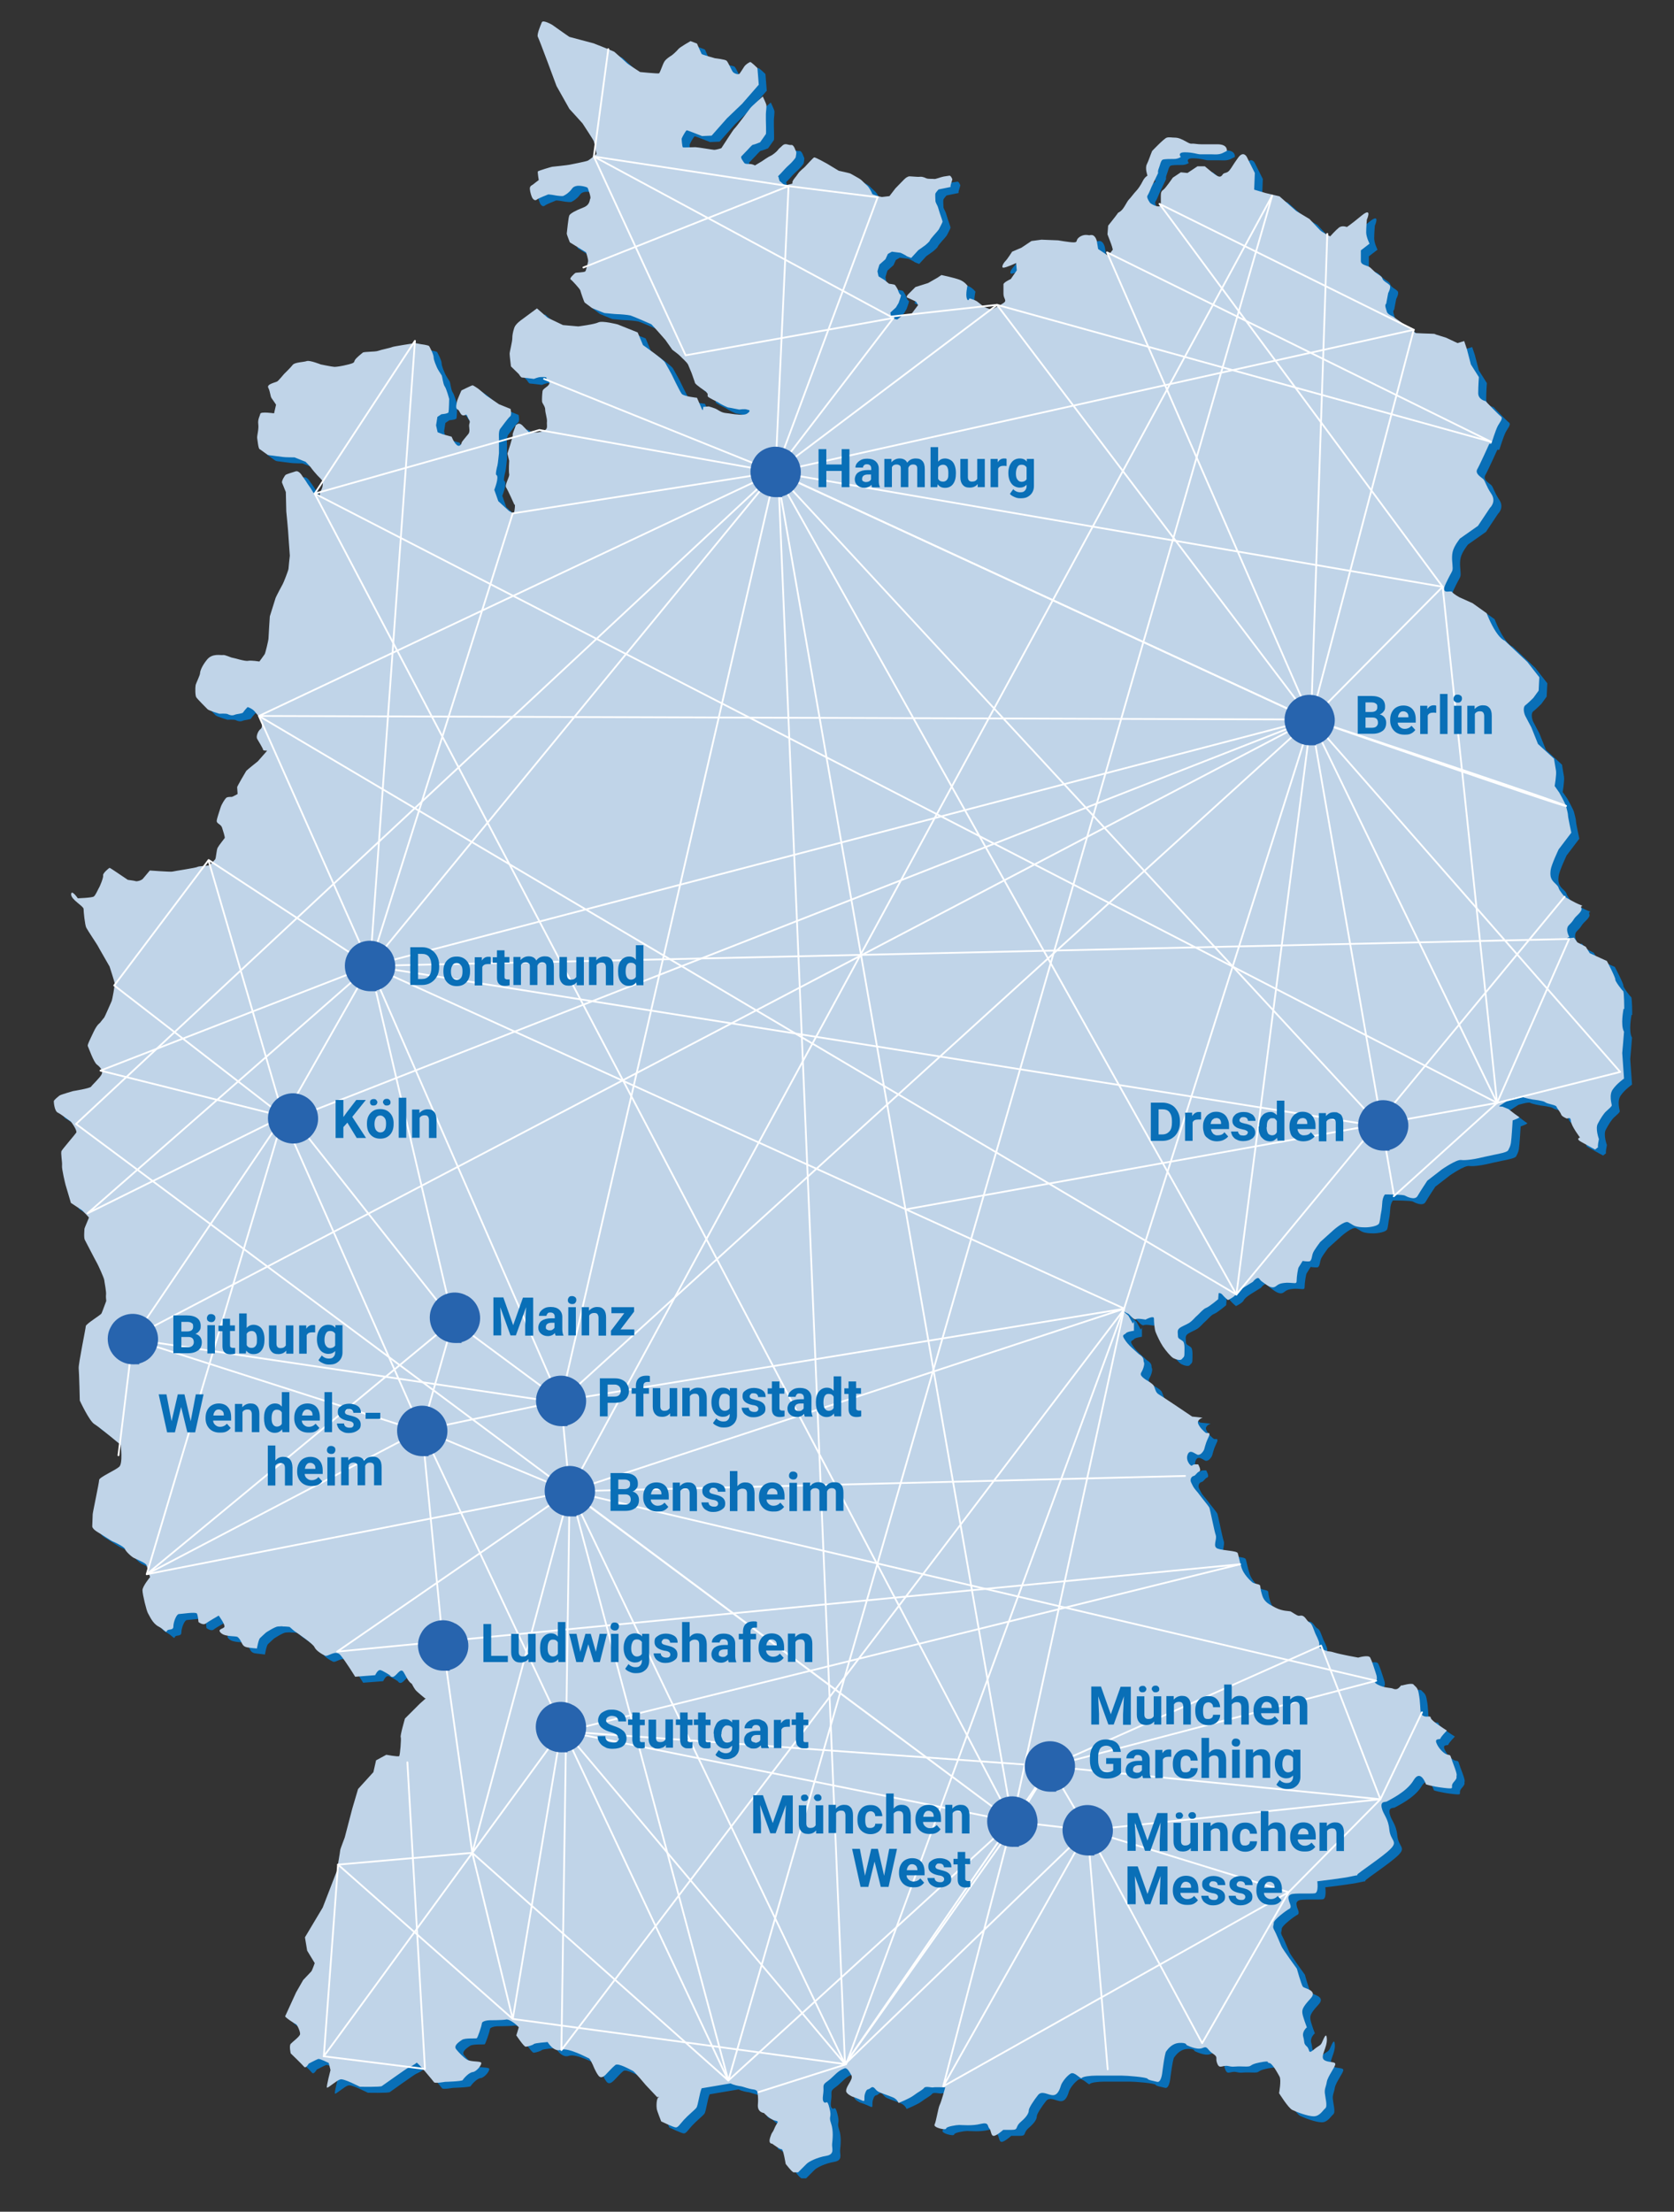<?xml version="1.0" encoding="UTF-8"?>
<svg xmlns="http://www.w3.org/2000/svg" version="1.1" viewBox="0 0 753.2 994.7">
  <rect x="0" y="0" width="753.2" height="994.7" fill="#333333" stroke="none"/>
  <!-- Generator: Adobe Illustrator 29.2.1, SVG Export Plug-In . SVG Version: 2.1.0 Build 116)  -->
  <defs>
    <style>
      .st0 {
        isolation: isolate;
      }

      .st1 {
        stroke-linecap: round;
        stroke-linejoin: round;
      }

      .st1, .st2 {
        fill: none;
        stroke: #fff;
        stroke-width: .8px;
      }

      .st3 {
        fill: #c0d4e8;
      }

      .st2 {
        stroke-miterlimit: 10;
      }

      .st4 {
        fill: #2764ae;
      }

      .st5 {
        fill: #096fb7;
      }
    </style>
  </defs>
  <g id="Ebene_3">
    <g id="Ebene_8">
      <path class="st5" d="M734.4,456.5s0-7.8-.5-8.1-3.6-4.4-3.5-5.1c.2-.8-3.8-8.4-3.8-8.4l-2.4-1.1-5.3-2.4-1.8-2.9-3.8-2-1.5-2.1-3.2.4c.2-.3.4-.4.4-.4l.7-.3c-.8-1.5-1.6-3.8-.3-5.2,2.1-2.1,1.8-2.1,2.7-3.3.9-1.2,3.6-3,3-4.5s1.8-.6-.6-1.5-6.9-3.6-6.9-3.6c0,0-2.4-2.7-2.7-3.9-.3-1.2-1.8-2.1-2.7-3.3-.9-1.2-1.2-2.4-.9-4.8.3-2.4,3.6-9.3,3.6-9.3l5.7-7.5s-1.5-6.9-1.5-7.8-.6-3-.9-4.2c-.3-1.2-3-6-3-6l-2.1-3s.9-5.1.6-6.9c-.3-1.8-.9-5.4-.9-5.4l-7.2-6.6-3-7.5s-2.1-3.9-2.7-5.1c-.6-1.2-1.2-3.9,0-4.8s3.6-3.3,3.6-3.3l2.4-3.3.3-6-5.4-6.9-10.2-9.6s-1.5-.3-3.9-3.9-4.2-8.4-4.2-8.4l-6.3-4.5-6-2.7s-2.7-1.5-3.3-2.4c-.6-.9-5.4,1.8-2.7-3.9,2.7-5.7,3-5.1,3-6.9s-.6-4.5,0-7.2,3.3-6,3.3-6l8.1-5.7,5.4-8.1s3-2.7.6-6.3c-2.4-3.6-2.7-5.7-3.6-6.6s-3.9-2.4-2.7-4.5c1.2-2.1,5.4-11.4,5.4-11.4h.9l.2-.6s1.7-5.4,2.6-7.2c.9-1.8,2.7-3.6,1.5-4.5s-6.9-6.9-6.9-6.9c0,0-3.3-.6-3.3-3.6s.3-7.2.3-7.2l-3.6-5.7-1.8-6.9-1.2-3.6-3,.9-5.1-2.4-4.8-1.5s0-.3-1.5-.3-7.5-.3-7.5-.3c0,0-1.5-1.5-4.2-3.3-2.7-1.8-6-4.2-6-4.2,0,0-2.4-.9-2.7-2.1-.3-1.2-1.2-3-.3-3.6l.9-4.8s1.5-2.7.6-3.6c-.9-.9-1.8-1.2-2.7-2.1-.9-.9,0-1.2-2.4-2.7s-3-3-4.5-3.6-3.3-.9-3.3-2.4v-4.8l3.9-3s-1.5-3-1.5-5.1.3-5.7.3-5.7c0,0,2.7-6-2.4-1.8-5.1,4.2-6.6,5.1-6.6,5.1,0,0-2.1-.9-3.6.3s-3.9,3.9-3.9,3.9c0,0-3.6-1.8-4.5-2.7s-4.8-5.1-4.8-5.1l-6-3.6-7.5-6.6-6.3-1.5-5.1-1.5.3-7.5-3.6-7.2s-1.5-3-3.9.3c-2.4,3.3-2.7,4.2-3.9,5.7s-2.4.9-3,1.8-1.2,1.5-2.7.6c-1.5-.9-3.6-2.7-3.6-2.7l-1.8-1.5h-3.3l-4.5,3-3-.3-3.6,2.4s-3.3,4.8-4.2,5.4-1.2,1.2-1.2,2.7v3.6s.3,1.5-1.5,1.2-3.3-1.5-3.3-1.5c0,0-1.8-2.4-1.2-3.3.6-.9,1.8-3.9,1.8-3.9l3-6.3s-.3-.6.3-2.1.9-3.6,1.8-3.9,3.3-.3,5.1-.3,3-.9,3-.9c0,0-1.8-2.1,1.8-2.1s5.7.9,6.9.9h5.1c1.2,0,3.3.3,5.1-.6q1.8-.9,1.8-.9s.6-3-4.2-3h-7.2c-1.8,0-3-.3-3.9-.3s-.9.3-3-.9-3.6-1.8-5.1-1.8-2.4-.3-3.6,0c-1.2.3-6.6,6-6.6,6-.9,2.1-1.5,4.2-2.4,6s.3,5.1.3,5.1c0,0-1.2.6-2.1,2.4s-2.1,3.6-3,4.5-2.4,3-3.3,3.9-2.1,3.9-3.6,5.1c-1.5,1.2-.9.3-1.5,1.2s-4.2,5.4-4.2,5.4l-.3,3.9c.3.9,1.8,4.5,2.1,5.7l.3,1.2-2.1,2.7-4.5-3-.6-3.6s-.6-2.7-2.4-2.7.3.3-1.8,0-3.9.9-4.5,1.8,0,1.5-1.8,1.5-6.9-.9-6.9-.9l-7.5-.3-4.5.6-4.5,3-4.2,1.8s-2.1,3.3-3,4.2-2.1,3-.9,3,5.7-2.1,5.7-2.1l.3,3.3-2.7,3.9s-3.3,1.5-3.3,2.4v4.2c0,2.4,1.8,3,0,4.2s-5.4,3-5.4,3l-3.3-1.2s-1.8-1.5-3-2.4-3.6-1.5-3.6-1.5c0,0-.6,1.8-1.2,0-.6-1.8.3-5.7.3-5.7,0,0-1.2-1.8-3.6-2.7s-8.1-2.1-8.1-2.1l-1.8,1.2-4.2,2.4-5.7,1.8-3.3,3.3s-1.2,1.2-.3,1.5,3.9,1.8,3.9,1.8l.9,1.5-2.7,3.6s-1.2.9-2.1.9h-2.1l-2.5,2-1.5-.3-.2-.2h-.4c0-.1.2,0,.2,0h-.7c0-.1-.5-2.6-.5-2.6l2.5-2.3,1.2-2,.7-2s.6-1.6.3-1.7c-.7-.1-1.4-2.5-1.4-2.5,0,0-1-1.8-1.3-2s-2.6-.5-2.6-.5l-2.1-1.7-2.6-1.6s-.5-2.1-.5-2.3.9-3,.9-3l2.7-2.4,1.1-2.4,1.8-1,3.9.5s2.4,1.1,2.6,1.4c.2.2,2.2.9,2.2.9l3.2-3.5s2.9-2,3.1-2.2,2-1.6,2.1-2.2c.2-.6,3.2-3.9,3.2-3.9l.8-1s1.7-3.2,1.7-3.5-1.2-3.7-1.2-3.7c0,0-.8-2.6-.9-2.9,0-.3-1.1-2-1.1-2.7s-.2-2.9,0-3.4,1.4-1.8,1.4-1.8l5.4-1.1s0-.3,0-.6.8-2.6.8-2.8c0-.2-.7-1.8-1.3-1.7s-1.4.2-2.6.4c-1.2.2-3.6,1.2-4.2,1.1s-2.6,0-3.3-.2-1.7-.9-3.1-.8c-1.4.2-4.9-.4-5.3-.1-.5.3-.8.2-2,1.4-1.2,1.2-3.8,3.9-3.8,3.9l-2.7,3.5s-3.2.4-3.4.4-4.4-1-4.4-1.5-1.7-3.2-2-3.4c-.2-.2-2.3-2.2-2.6-2.5s-1-.8-1.2-.9c-.2-.1-3.6-2.1-4.1-2.3s-5.1-1.2-5.1-1.2c0,0-5.1-3.1-5.3-3.2s-5.3-3-5.8-2.8-3.7,3.8-4.1,4.2c-.4.5-2.3,1.8-3.2,3.2s-1.9,2.3-2.3,3.2c-.5.9.5,1.1-1,1.4-1.4.4-2.3.8-3,.2-.8-.7-1.4-1.2-1.8-1.5-.4-.3-.5-2.1-.8-2.1s1-1.1,1.5-1.7,2.1-2.4,3.4-3.5c1.3-1.1,2.9-3.1,3-3.4,0-.3.5-2.2.2-2.6s-.9-3.2-2.2-3-2.6-1.1-4,.3c-1.4,1.4-1.4,1.1-2,2-.6.8-2.5,2.3-3.3,2.6s-3.7,2.3-4,2.5-3,1.8-3,1.8c0,0-1-.5-1.8-.6s-2.6.1-3-.5-1.9-2.4-1.3-3c.6-.6,1.3-1.4,2-2.1.8-.7,2.7-3.1,3.2-3.1s3.2-1.1,3.2-1.1c0,0,2.5-3.5,2.6-3.7.2-.2,0-6.3,0-6.3,0,0,0-1.5,0-2.6s.4-3.5.2-4.3-1.6-3.7-1.6-3.7c0,0-4.9,4.3-5.6,5.2s-6.6,8.9-7.1,9.2-5.7,8.6-5.9,8.8-2.6.8-3.2.8-7.5-1.2-8.5-1.2-5.3.2-5.6.1c-.4-.2-.6-3.6-.6-3.9s1.9-3.8,2.3-3.8,6.9,2.6,6.9,2.6l4.3-.2,6.9-7.8,6.8-6.5,7.5-8.6-.6-7.5s-2.9-2.9-3.3-2.7c-.4.2-1.7.8-2.6,2-.8,1.3-1.7,2.6-2.1,3.2-.5.7-2.5,0-3.1-.8-.6-.8-2.1-4.4-2.8-5-.7-.5-5.2-1.1-5.2-1.1,0,0-5.8-1.6-6-1.9s-2.1-4.7-2.1-4.7l-2.9-1.1s-4.8,2.7-5.5,3.6-2.6,2.6-3.1,2.9-2.3,1.4-3.1,2.6-2,5.2-2.5,5.4c-.5.2-8.5-.6-8.5-.6,0,0-5.4-3.5-5.7-3.8-.3-.2-5.5-5-5.9-5.3s-9.3-3.8-9.3-3.8c0,0-10.5-2.8-10.9-2.9-.4-.2-7.7-5.4-7.7-5.4,0,0-4.1-2.4-4.7-1.2-.5,1.2-2.4,5.6-1.8,6.6s8.4,22.1,8.4,22.1l5.8,10.3s5.6,6.1,5.9,6.5c.2.4,5,7.5,5.1,8.1.2.5,1.2,5.7,1.2,5.7,0,0-2.9,2.4-3.8,2.9s-8.1,1.8-8.4,1.9-7.4.9-7.7.9-6.3,1.8-6.5,2.1.4,3.9.4,3.9c0,0-2.3,1.7-2.6,2s-1.5.5-1.4,2,.8,3.5,1.1,4,1.1,1.5,2,.8c1-.8,4.7-2.1,5-2.3s3.6.4,4.1.5,2.6.3,2.9.1,1.4-.6,2.7-1.9c1.4-1.3,1.2-2,2.9-2.5s5.1.4,5.3.8c.2.5,1.6,4.2,1.2,4.8-.4.6,0,2.9-3.3,4.1-3.4,1.3-5.6,2.6-6.1,3.4-.5.8-1.1,7.9-1.2,8.3,0,.4,1.4,3.9,1.4,3.9l7.3,4.5s1.1,3.4.9,4.1c-.2.8-.8,3.8-1.2,4.4-.5.6-4.2.5-4.6.8-.4.3-2.7,2.4-2.1,2.8s4.2,4.3,4.4,5c.2.8,1.7,5.3,2,5.5s3.2,2.4,3.2,2.4c0,0,5.5,2.3,5.7,2.3s4.8.5,5.8.5,4.8.3,5.9.6c1.1.3,8.9,3.7,9.3,3.9s6.4,7.1,6.4,7.1c0,0,2.9,4.1,3.1,4.4.2.2,2.9,2.1,3.6,2.9.7.8,2.9,2.6,3.5,3.8.5,1.3,1.6,3.7,1.8,4.4s1.1,3,1.3,3.8,4.9,3.9,4.9,3.9l.8,1c0,.5,0,.9,0,1.1.2.7,4.3,2.4,5.1,3,.3.3,3.8,2.1,4.3,2.1s4.6.9,4.8.9,2.5-.4,3.5,0c.3.1.7.2,1.1.3,0,.2,0,.4,0,.6-.9.9-1.4,1.6-4.5,1.4-3.2-.2-3.8-.5-5.9-.7-2-.2-2.9-.9-4.1-1.6-1.1-.7-3.8-1.4-3.8-1.4l-2.5.2s0,.7-.2,1.5l-.3-.3-2.3-5.3s-6-.6-6.9-1.8-4.5-8.7-4.5-8.7c0,0-2.1-3.9-3-5.4s-9.9-7.8-9.9-7.8l-2.4-5.7-9-3.6s-6.9-1.8-8.7-.9-9,1.8-9,1.8l-6.9-.6-6.9-3.3-4.8-4.2-6.9,5.1s-2.7,1.8-3.3,3.6-.9,3.3-.9,4.8-1.2,6-1.2,6.9.6,5.7.6,5.7l3.6,3.5s.8,1.5,1.4,1.5,5.3.6,5.3.6c0,0,2.1-.8,2.7-.8s3.2-.3,3,.5,1.8,1.2,1.2,2.6-2.9,2-3,3.3c-.2,1.4-.3,3.8-.2,4.7.2.9,1.4,2.1,1.4,3.5s.9,3.9.8,5.4.5,3-.8,3.8c-1.2.8-3.3,1.1-3.9,1.1s-3.5-.2-3.5-.2l-2.6-2.7s-1.4-1.7-2.6-.8-.5.2-.8,1c-.7,2-1.4,3.4-1.2,3.8.2.5-2.4,8.4-2.4,8.4l.8,3.2s-.3,4.8,0,6-2.1,4.8-1.4,6c.8,1.2,3.7,7.7,3.7,7.7l.3.2c0,1.5-.3,3.1-.5,3.9l-2.2-1.2-4.8-4.4-1.8-5.1s2.4-6,.9-6.7c-.5-.2.3-3.6.5-4.2s.7-5.6.7-5.6v-6.6c0,0-.3-3.4.6-4.4.8-1,3.4-4.7,4.4-5.5.9-.8.2-3.4.2-3.4l-5.2-2.1-5.7-3.9s-3.3-2.9-3.8-3.2c-.5-.3-2-1.4-2.4-1.4s-5,2.3-5,2.3c0,0-2,4.5-2,5s-.9,3,.2,3.5c1.1.5,1.2,2.4,2.4,2.7,1.2.3,1.5-1.1,2.1.5s1.4,1.8.9,3.2c-.5,1.4.6,3.3-.5,4.7-1.1,1.4-3,3.5-3,3.9s-.8,2.1-2.1,1.1c-1.4-1.1-2.4-3.8-2.4-3.8l-4-1.1-2.3-.9-.7-3.1.6-3.8,1.8-1.2s3-.2,3.2-.9c.2-.8.3-6,.3-6,0,0-1.2-4.5-2-5.6s-1.1-4.6-1.4-5-2-3.1-2.1-3.5c-.2-.5-1.5-3.3-1.5-4.6s-1.7-4.5-2-5-3.7-.9-3.7-.9l-2.6-.5s-9.9,1.5-10.4,1.8-5,1.2-6.3,1.7c-1.4.5-6.3.3-6.9.8s-2.9,2.3-3.5,3.3c-.6,1.1.2,1.2-2.9,2s-5.4,1.1-6.3,1.1-6.2-1.1-6.2-1.1c0,0-5-2-6.3-1.5-1.4.5-5.4.5-6.3,1.7s-3.9,4.1-3.9,4.1c0,0-2.4,2.9-3,3.3s-5,1.2-4.1,2.9.9,3.9,1.5,4.7,2,2.9,2,2.9l-.9,3.9s-6-.9-6.2.2-1.2,2.4-.9,4.7-.6,5-.5,6.2c.2,1.2.5,4.7,1.1,5s3.2,2.4,3.8,2.6,2,.3,2,.3c0,0,3.5.5,4.5.6,1.1.2,5.4.2,5.4.2l5,2s2.1,2.1,2.4,2.6,2.3,2.9,2.9,3.5c.6.6,2.4,2.3,2.4,2.9s.2,2.3-.8,3.9c-.9,1.7,0,2.4-1.1,2.6s-2.7-2.1-2.9-2.6-2.3-3.3-2.7-4.1c-.5-.8-1.7-2.4-1.7-2.4,0,0-1.4-2.6-3-2.1-1.7.5-3.9,1.2-4.4,1.5s-2,2.9-1.7,3.6c.3.8,1.7,4.2,1.7,4.2l.2,8.7s.8,8.1.8,8.6.8,11.3.8,11.3c0,0-.6,5.3-.6,5.9s-2.3,6.5-2.6,6.9-3,5.6-3.2,6.2-2.6,8.3-2.6,8.3c0,0-.6,9-.6,9.9s-1.4,6.6-1.7,7.1-2.4,3.3-2.4,3.3c0,0-3.8-.6-5.1-.3-1.4.3-6.6-1.4-7.1-1.4s-3.3-1.4-4.2-1.2-4.7-.9-7.1,2-3.2,5.3-3.2,6.2-1.8,4.4-2,5.4c-.2,1.1-.2,4.7.3,5.4.5.8,4.5,4.8,5.1,5.4s5.3,2,5.3,2c0,0,3.2-.2,3.8.2.6.3,1.8.8,3,.3s3.6-.5,3.9-1.1,2-2.4,2-2.4c0,0,2.1.6,3.3,2.1s3,3.5,3,4.2.6,2.9-.5,3.6c-1.1.8-2.1,3.3-1.5,4.4s2.6,4.2,2.7,5c0,.2.8.3,1.8.3-.3.3-.5.6-.5.6l-3.7,4.2s-4.9,3.9-5.2,4.3-4.1,7-4.1,7.3.2,3.1.2,3.1c0,0-2.3,1.3-2.6,1.3s-2.1-.1-2.6.5c-.5.5-2,2.7-2.5,4.4-.5,1.7-1.7,4.9-1.7,6,0,1.1,1.9,1.4,2.4,2.9s1.4,4.4,1.2,4.7c-.2.3-2.7,3.4-3.2,4.4s-.7,4.7-1.1,5.2c-.5.5-2,2.3-2.5,2.6-.5.3-5,.4-5.5.8s-10.6,1.9-11.3,2.1-10.1-.5-10.1-.5c0,0-2.4,2.9-3.1,3.7s-2.7,1.3-3.2,1.1c-.5-.2-3.6-.6-3.6-.6l-5.2-3.5s-2.8-1.9-3-1.9-3.2,2.5-2.9,3.4c.2.9-1.4,4.9-2,5.8s-1.4,3.1-2.2,3.7c-.8.6-7.2.8-7.2.8,0,0-2.9-4.2-3-1.8-.1,2.4,5.6,5.3,5.6,6.6s.6,7.2,1.2,8.4c.6,1.2,5.1,7.9,5.2,8.2s5.1,8.9,5.3,9.3c.2.5,2.2,6.9,2.3,7.5.1.7-1,7.2-1.4,8.1s-3.1,7.1-3.3,7.3c-.2.2-2,2.5-2,2.5,0,0-1.2.6-2.8,4-1.6,3.4-2.9,5.9-2.6,6.4s2.6,7.2,4.1,8.3,2.9,2.8,2.1,4.4-4.2,4.7-4.7,5.5-8.1,2-8.1,2c0,0-5.6,1.6-6.1,2s-2.6,2-2.6,2.6.3,4.4,1.8,5.1,5.3,3.7,5.7,3.9,3.2,4.3,2.6,5.1c-.5.8-6.2,7.4-6.6,8.2-.5.8.4,5.3.2,6.6-.2,1.4,1.5,8.4,1.6,8.7.1.4,2.4,8.1,2.4,8.1l5,3.3s3.1,3.1,3.1,3.3-2,4.7-2,5-.4,4.2.2,5.1,4.8,9.3,5.3,10.1,3.3,6.9,3.4,7.9,1,5.3.8,6.6c-.1.6,0,1.8.1,2.8-1,2.7-2,5.4-2.2,5.7-.5.7-7,4.7-7,5.6s-3.4,17.2-3.2,19c.2,1.8.5,14.5.5,14.5,0,0,4.3,9.3,6.6,10.6,2.3,1.4,11.8,9.3,11.8,9.3,0,0,1.1,8.4-.7,9.9-1.8,1.6-9,4.7-9,5.9s-2.9,14.7-2.9,15.4l-.2,5.4s-.2,1.1,2.5,2.7c2.7,1.6,5.9,3.8,6.6,4.1.7.2,5.4,2.5,5.6,3.4s2.7,3.4,4.1,4.1c1.4.7,5.4,2.3,5.6,3.2s1.6,5.4,1.6,5.4c0,0-3.4,4.1-3.4,5.9s1.8,9.3,2.5,10.4c.7,1.1,2,4.5,4.7,5.9s3.4,3.2,3.8,2c.5-1.1,2.9,0,2.9-2s1.4-5.6,2.5-5.6,7.7-1.1,8.1-.2c.5.9.7,3.8.7,3.8,0,0,2,1.6,3.2.7,1.1-.9,5.9-3.6,5.9-3.6,0,0,3.2,4.3,2.5,5.2s-3.4.9-1.4,2.7,6.8,1.1,7.5,1.8.9.9,1.6,2.3c.7,1.4,1.1,2,2.7,2.3,1.6.2,4.3.5,4.3.5,0,0,.7-4.1,1.4-4.7.7-.7,2.7-2.5,2.7-2.5,0,0,4.1-2.7,5.4-2.7s1.4-.2,2.3,0c.3,0,1.4,0,2.9.2,1.2,1.1,2.4,2.1,2.8,2.3.7.5,7.7,5.2,8.4,6.8s3.4,3.2,4.7,3.8c1.4.7,4.7-2.9,7-.2s6.6,9.7,6.6,9.7l9-.7s1.1-2.5,2.3-2.3c1.1.2,4.3,2.3,4.3,2.3,0,0,.7,1.4,2,.5,1.4-.9,2.9-3.8,4.1-2,1.1,1.8,2,4.3,3.8,5.4,0,0,.9,1.8,1.6,2.7.7.9,4.3,3.8,4.3,3.8h.4c0,0-2.8,2.5-2.8,2.5l-6.6,6.6s-2.3,7.9-1.9,8.4c.3.5-.3,8.1-.7,8.5s-5.8-.6-5.8-.6l-4.6,2.5-1.2,5.3-6.9,7.6-2.6,8.8-3.4,13s-1.9,5-2,5.5c0,.6-1.6,9.7-1.6,9.7l-6.3,16.3-8,13.4,1,6,3.4,5.6s-1.2,3.5-1.6,3.8c-.3.3-3.6,3.8-3.6,3.8l-3.2,5.6s-4.7,10.2-4.9,10.7c0,.6,4.4,3.4,4.9,3.6.5.2,2,3.4,1.8,4.5s-3.4,3.4-4.2,4.3c-.8.9,0,4.3,0,4.3,0,0,5.2,5,6,6,.8,1,2.1-1.4,2.1-1.4,0,0,3.6-1.9,4.3-2.1.7-.2,4.7,1.8,4.7,1.8l.8,3.2s-2,7.6-1.6,7.9c.5.3,4.4-3.3,6-3.7,1.6-.5,8.5,3.2,8.8,3.3.3,0,9.2.2,9.9-.3.8-.6,11.4-8.1,11.8-8.2s3.5-1.8,3.8-2.3,7.5,8.2,7.9,8.8c.5.6,4.9-.2,4.9-.2,0,0,7.7-.2,8-.8.3-.6,2.7-3.4,4.5-3.6s4.2-3.4,3.8-4.2c-.3-.8-4.7-.3-6.4-1.4s-3.6-3.1-4.9-4.7,1.4-3.3,2.7-4.2c1.4-.9,6.2-.5,6.6-.7.3-.2,2.1-5.2,2.3-6.6,0-1.4,3.5-1.5,3.5-1.5,0,0,5.5,0,7.3-.3,1.8-.5,5.6,3.1,5.8,3.4s-1.1,3.7-1.1,3.7c0,0,3.4,5.1,4.2,5.1s3.2-.7,3.7-1.2,6.2-.9,6.2-.9c0,0,2.7,4.7,6,3.5s12.1,3.7,12.5,3.8c.5,0,1.9,3.1,1.9,3.1,0,0,1.1,2.9,2.4,4.6,1.2,1.7,2.6.3,3.2-.2s3.2-3.5,4.5-4.5c1.4-1,7.2,2.4,7.9,2.7s5.8,6.4,5.8,6.4l5.1,5.4.9-.2c0,0-.3.2-.4.3-.9.7-.9,4.1-.7,5.2s2,5.6,2,5.6c0,0,5.6,2.7,6.6,2.7s1.8-1.4,3.6-3.4,4.7-4.3,5.6-5.4c.8-1,1.4-6.6,2.4-8.8l13-2.2c1.5.8,3.8,1.2,4.7,1.3,1.1.2,3.2,1.1,5.4,1.4,2.3.2,2,1.6,2,1.6,0,0,.5,1.6.2,5.2s2.7,3.8,2.7,3.8c0,0,2.7,2.9,5,3.4s.9.7-.2,3.4c-1.1,2.7-1.1,1.4-2,4.3s.9,2.7.9,2.7c0,0,3.6,2.7,4.3,2.5s1.8,6.6,1.8,6.6c0,0,2.9,3.8,3.6,3.8h2s2.7-2.7,3.8-3.8c1.1-1.1,4.7-2.9,8.8-3.6s2.5-3.4,2.7-5.4.7-5.9-.5-9.3c-1.1-3.4.5-2.3-.7-6.8-1.1-4.5-1.4-1.6-2.5-2.7s0-3.8-.2-6.3,1.4-2.3,4.1-5c2.7-2.7,3.8-3.2,5.2-3.8,1.4-.7,2.5,1.8,3.2,2.9s-.2,2.5-.7,3.4-1.6,2.5-1.6,3.8,2.7,2.5,2.7,2.5c0,0,2.7.9,4.5,1.8s.5-1.1,1.4-3.4,1.1-1.1,2.5-2.3c1.4-1.1,2,.9,3.2,1.6,1.1.7,4.7,1.8,6.8,2.7,2,.9,2.5,2.5,2.5,2.5,0,0,5-2,6.8-3.4s4.1-2.5,4.7-3.4c.7-.9,3.4,0,4.1-.2s5.4,0,5.4,0c0,0-1.8,6.6-2.5,7.9-.7,1.4-1.6,7.5-2.3,8.8s5.2,2.7,5.2,1.8,4.7-1.6,5.9-1.6,5.9.5,9.7-.5c3.8-.9,2.9,1.1,3.8,2,.9.9.7,3.4,2,3.4s4.3-2.7,4.3-2.7h3.6c3.6,0,1.4-1.1,4.3-3.6,2.9-2.5,3.6-4.1,3.6-5.2s2.3-4.5,4.1-6.8,4.5,0,6.8,0,3.2-3.2,3.6-4.5c.5-1.4,2.5-4.1,4.3-5.2s4.5,2.7,5,2,3.8-1.1,6.6-1.1h11.5c2.3,0,11.1.7,11.5,1.4.5.7,2.5.9,4.3,1.4s2.3-3.8,2.3-3.8c0,0,1.1-9,1.8-9.9s2.5-3.6,5.9-3.8,3.2.9,3.2.9c0,0,4.7,2.5,7.2,1.4s2,.7,4.7,2.5.9,1.8,2,4.5c1.1,2.7,2.3.5,5,1.1,2.7.6,2,0,6.8.2,4.7.2,1.6-.7,7.2-1.8s2.9.2,4.3.2,3.8,4.5,4.7,6.1c.9,1.6-.2,7.5-.2,7.5,0,0,4.1,6.6,5.9,7.5s7,2.9,9.7,2.9,4.1-2.7,5.2-3.6,0-4.7-.2-6.8c-.2-2.1.5-2.7.9-5.2.5-2.5,3.8-6.6,3.8-7.9s-3.6-.5-5.2-2c-1.6-1.5,1.6-5.4,1.4-9.3-.2-3.8-1.6.5-2.3,1.8-.7,1.4-1.4,1.1-3.8,3.2-2.5,2-1.4-.2-2.9-1.6-1.6-1.4-.9-1.8-1.6-4.3-.7-2.5,1.6-4.3,1.6-4.3,0,0-1.8-4.7-2-6.3-.2-1.6,0-2.7,3.6-6.6,3.6-3.8-2.7-4.5-3.4-5.4s-2.7-8.1-2.7-8.1c0,0-6.6-9-7-10.2-.5-1.1-2.3-5.6-3.2-7.2-.9-1.6-.2-1.8-.2-3.2s5.6-5.6,7-6.3,0-2.7-.2-3.8c-.2-1.1-.5-2,.9-2.7s9-.2,10.8-.5c1.8-.2,1.1-5.4,1.1-5.4,0,0,12.2-1.4,15.8-2.3,1.4-.3,2-.4,2.2-.4q0,0,0-.3c.5-.9,11.3-7.9,14.9-11.5,3.6-3.6,0-3.6-.5-8.8s-2.7-6.6-3.4-9.7c-.7-3.2,1.6-2.5,2.3-2.9.7-.5,8.8-4.1,12-9.5,3.2-5.4,5.6,1.8,5.6,1.8,0,0,2.3.9,8.1,1.6s2.3-.2,4.3-2.5,1.1-2,1.4-3.2c.2-1.1-2-6.1-2.5-7.9s-.9-.9-2.3-1.6c-1.4-.7-3.4-2.7-4.3-5s1.8-1.4,1.8-2,2.9-3.6,2.9-3.6c0,0-7-4.3-7.2-5.6-.2-1.4-1.6-.2-3.2-.9s-1.4-1.8-1.6-4.5c-.2-2.7-.2-3.2-.7-5.9s-1.6-2.9-2.3-3.8c-.7-.9-5.4.5-5.4.5,0,0,.5-.9-.9.7-1.4,1.6-2.7.7-3.4.5-.7-.2-3.6-.2-6.3-1.6-2.7-1.4-.5-1.4-.5-2.7s-.2-1.6-.7-3.2-1.6-5-2.3-6.3c-.7-1.4-5.4,0-5.4,0,0,0-7.9-1.4-10.8-2.3-2.9-.9-2,0-5.2-1.4-3.2-1.4-.7-.9-1.8-3.8s-.9-1.6-2.3-5.4c-1.4-3.8-1.6-2-3.2-4.3s-2.5-1.6-3.4-1.6-3.2-1.8-3.8-2-3.4,0-6.6-1.6c-3.2-1.6-5.2-2.7-6.1-5.6-.9-2.9-.7-3.4-.9-4.3-.2-.9-2.5-.7-3.6-1.6s-3.8-3.6-4.7-6.3c-.9-2.7-1.4-5.6-1.8-6.8-.5-1.1-6.6-1.1-9-2s-.2-4.1-.9-6.1c-.7-2-2.5-11.5-2.9-12.4-.5-.9-3.2-4.1-4.3-5.6s-2.3-2.5-3.2-4.3-.9-1.8-.9-2.5.5-1.6,1.4-1.8,1.4-1.6,2.5-2c1.1-.5-.5-3.2-.5-3.2,0,0-2.3-.2-2.7.5-.5.7-3.2-2.3-2-5s3.6.2,4.7.2,2-1.1,2.5-2,.5-2.5,2-5.6c1.6-3.2-.5-1.8-1.1-2.3-.7-.5-2.7-2.3-3.4-4.1s2-2.7,2-2.7l-4.7-.5s-13.3-9-14.9-9.9c-1.6-.9-1.6-2.3-2.3-3.8s-3.6-2.5-5.2-4.1c-1.6-1.6-.2-1.8.5-4.3s0-2,0-3.4-2-2.5-2-2.5c0,0-1.6-1.4-3.2-2.9s-2.5-2.5-3.6-4.3.5-1.6.9-2.3c.5-.7,3.6-1.1,3.6-1.1v-4.1l-.5.9-2-3.6-2.7-2.3c1.3.8,2.4,1.4,2.7,1.5.5.2,2.4,2.9,3.3,2.4.9-.5,4.4.2,4.4.2,0,0,3.8-2.1,3.8-.5s.2,4.7.8,6.2,2,4.5,3.2,6.3,3.6,4.7,4.7,5.3c1.1.6,3.2,1.2,3.8.5.6-.8,1.2-.8,1.2-2.3s.3-4.8-.6-5.7-2.3-1.1-2.3-2.3-.5-2.7.6-3.6c1.1-.9,2.7-1.4,4.4-2.4,1.7-1.1,2.7-2.6,3.5-3.2.8-.6,2.9-3.2,4.2-3.6,1.4-.5,5.4-3.9,5.4-3.9l.2-2.7s.9-.3,1.8.8c.9,1.1,2.4,2.3,2.4,2.3,0,0,3-1.4,3.5-2.6.5-1.2,3.5-3,3.5-3l4.2-2.6s2-2.6,2.9-1.4c.9,1.2.6.8,2.6,2.3s3.5,2,4.7,1.2,1.5-1.5,5.1-1.7c3.6,0,4.4.8,4.4-.9s.6-5.6.9-6c.3-.5,1.8-2.9,1.8-2.9,0,0,1.8.3,3,.2,1.2-.2,1.1-2.6,1.7-3.9.6-1.4,3.2-4.8,3.2-4.8l6-5.4s5-4.4,6.6-3.5c1.7.9,2.3,1.5,3.3,1.8,1.1.3,2.3.5,4.4.5s5.7-.6,6.2-1.8.6-3.6.9-4.8.5-3.9.6-5.3c.2-1.4.8-2.7,1.2-2.9.5,0,8,0,8.9.5s4.5,2.3,5.7.2c1.2-2.1,4.4-6.9,4.4-6.9l6.6-5.1s6.5-4.5,8.6-4.2,6.5-.5,7.8-.8c1.4-.3,3.8-.9,6.8-1.5s6.2-1.2,6.6-2.1.9-1.5,1.2-3.2c.3-1.7.8-10.2.8-10.2,0,0,3.5-1.2,2.9-1.5s-4.8-3.6-4.8-3.6l-2.7-1.1s-1.8,0-1.4-.3c.5-.3,5-3.2,5-3.2,0,0,4.5-1.4,5.3-.9s4.7,1.2,4.7,1.2c0,0,4.7.5,5.6,1.2.9.8,4.8,1.2,5.1,2,.3.8,1.8,2.6,2.1,3.5s1.8,1.5,2.4,1.8,1.8-1.1,2,1.2c.2,2.3,4.1,7.4,4.1,7.4,0,0-2.3.5.8,2.1,3,1.7,6,3.3,6,3.3,0,0,1.8-1.4,1.4-1.1-.5.3.3-3.6.3-3.6,0,0-1.7-4.7-.5-6.9,1.2-2.3,2.7-4.7,3.9-5.7,1.2-1.1,2.4-2.1,2.4-2.6s-1.4-4.7.5-7.2c1.8-2.6,5-4.8,5-4.8l-.8-11.5s.8-9,.8-9.6c-1.7-2.9-.2-10.3-.2-10.3Z"/>
      <path class="st3" d="M730.8,453.8s0-7.8-.5-8.1-3.6-4.4-3.5-5.1c.2-.8-3.8-8.4-3.8-8.4l-2.4-1.1-5.3-2.4-1.8-2.9-3.8-2-1.5-2.1-3.2.4c.2-.3.4-.4.4-.4l.7-.3c-.8-1.5-1.6-3.8-.3-5.2,2.1-2.1,1.8-2.1,2.7-3.3.9-1.2,3.6-3,3-4.5s1.8-.6-.6-1.5-6.9-3.6-6.9-3.6c0,0-2.4-2.7-2.7-3.9-.3-1.2-1.8-2.1-2.7-3.3-.9-1.2-1.2-2.4-.9-4.8.3-2.4,3.6-9.3,3.6-9.3l5.7-7.5s-1.5-6.9-1.5-7.8-.6-3-.9-4.2-3-6-3-6l-2.1-3s.9-5.1.6-6.9c-.3-1.8-.9-5.4-.9-5.4l-7.2-6.6-3-7.5s-2.1-3.9-2.7-5.1c-.6-1.2-1.2-3.9,0-4.8s3.6-3.3,3.6-3.3l2.4-3.3.3-6-5.4-6.9-10.2-9.6s-1.5-.3-3.9-3.9-4.2-8.4-4.2-8.4l-6.3-4.5-6-2.7s-2.7-1.5-3.3-2.4c-.6-.9-5.4,1.8-2.7-3.9,2.7-5.7,3-5.1,3-6.9s-.6-4.5,0-7.2,3.3-6,3.3-6l8.1-5.7,5.4-8.1s3-2.7.6-6.3c-2.4-3.6-2.7-5.7-3.6-6.6s-3.9-2.4-2.7-4.5c1.2-2.1,5.4-11.4,5.4-11.4h.9l.2-.6s1.7-5.4,2.6-7.2c.9-1.8,2.7-3.6,1.5-4.5s-6.9-6.9-6.9-6.9c0,0-3.3-.6-3.3-3.6s.3-7.2.3-7.2l-3.6-5.7-1.8-6.9-1.2-3.6-3,.9-5.1-2.4-4.8-1.5s0-.3-1.5-.3-7.5-.3-7.5-.3c0,0-1.5-1.5-4.2-3.3-2.7-1.8-6-4.2-6-4.2,0,0-2.4-.9-2.7-2.1-.3-1.2-1.2-3-.3-3.6l.9-4.8s1.5-2.7.6-3.6c-.9-.9-1.8-1.2-2.7-2.1-.9-.9,0-1.2-2.4-2.7-2.4-1.5-3-3-4.5-3.6s-3.3-.9-3.3-2.4v-4.8l3.9-3s-1.5-3-1.5-5.1.3-5.7.3-5.7c0,0,2.7-6-2.4-1.8-5.1,4.2-6.6,5.1-6.6,5.1,0,0-2.1-.9-3.6.3s-3.9,3.9-3.9,3.9c0,0-3.6-1.8-4.5-2.7s-4.8-5.1-4.8-5.1l-6-3.6-7.5-6.6-6.3-1.5-5.1-1.5.3-7.5-3.6-7.2s-1.5-3-3.9.3c-2.4,3.3-2.7,4.2-3.9,5.7-1.2,1.5-2.4.9-3,1.8-.6.9-1.2,1.5-2.7.6-1.5-.9-3.6-2.7-3.6-2.7l-1.8-1.5h-3.3l-4.5,3-3-.3-3.6,2.4s-3.3,4.8-4.2,5.4-1.2,1.2-1.2,2.7v3.6s.3,1.5-1.5,1.2-3.3-1.5-3.3-1.5c0,0-1.8-2.4-1.2-3.3.6-.9,1.8-3.9,1.8-3.9l3-6.3s-.3-.6.3-2.1.9-3.6,1.8-3.9,3.3-.3,5.1-.3,3-.9,3-.9c0,0-1.8-2.1,1.8-2.1s5.7.9,6.9.9h5.1c1.2,0,3.3.3,5.1-.6q1.8-.9,1.8-.9s.6-3-4.2-3h-7.2c-1.8,0-3-.3-3.9-.3s-.9.3-3-.9c-2.1-1.2-3.6-1.8-5.1-1.8s-2.4-.3-3.6,0-6.6,6-6.6,6c-.9,2.1-1.5,4.2-2.4,6s.3,5.1.3,5.1c0,0-1.2.6-2.1,2.4s-2.1,3.6-3,4.5-2.4,3-3.3,3.9-2.1,3.9-3.6,5.1-.9.3-1.5,1.2-4.2,5.4-4.2,5.4l-.3,3.9c.3.9,1.8,4.5,2.1,5.7l.3,1.2-2.1,2.7-4.5-3-.6-3.6s-.6-2.7-2.4-2.7.3.3-1.8,0-3.9.9-4.5,1.8,0,1.5-1.8,1.5-6.9-.9-6.9-.9l-7.5-.3-4.5.6-4.5,3-4.2,1.8s-2.1,3.3-3,4.2-2.1,3-.9,3,5.7-2.1,5.7-2.1l.3,3.3-2.7,3.9s-3.3,1.5-3.3,2.4v4.2c0,2.4,1.8,3,0,4.2s-5.4,3-5.4,3l-3.3-1.2s-1.8-1.5-3-2.4-3.6-1.5-3.6-1.5c0,0-.6,1.8-1.2,0-.6-1.8.3-5.7.3-5.7,0,0-1.2-1.8-3.6-2.7s-8.1-2.1-8.1-2.1l-1.8,1.2-4.2,2.4-5.7,1.8-3.3,3.3s-1.2,1.2-.3,1.5,3.9,1.8,3.9,1.8l.9,1.5-2.7,3.6s-1.2.9-2.1.9h-2.1l-2.5,2-1.5-.3-.2-.2h-.4c0-.1.2,0,.2,0h-.7c0-.1-.5-2.6-.5-2.6l2.5-2.3,1.2-2,.7-2s.6-1.6.3-1.7c-.7-.1-1.4-2.5-1.4-2.5,0,0-1-1.8-1.3-2s-2.6-.5-2.6-.5l-2.1-1.7-2.6-1.6s-.5-2.1-.5-2.3.9-3,.9-3l2.7-2.4,1.1-2.4,1.8-1,3.9.5s2.4,1.1,2.6,1.4c.2.2,2.2.9,2.2.9l3.2-3.5s2.9-2,3.1-2.2c.2-.2,2-1.6,2.1-2.2.2-.6,3.2-3.9,3.2-3.9l.8-1s1.7-3.2,1.7-3.5-1.2-3.7-1.2-3.7c0,0-.8-2.6-.9-2.9,0-.3-1.1-2-1.1-2.7s-.2-2.9,0-3.4,1.4-1.8,1.4-1.8l5.4-1.1s0-.3,0-.6.8-2.6.8-2.8c0-.2-.7-1.8-1.3-1.7s-1.4.2-2.6.4c-1.2.2-3.6,1.2-4.2,1.1s-2.6,0-3.3-.2-1.7-.9-3.1-.8c-1.4.2-4.9-.4-5.3-.1-.5.3-.8.2-2,1.4s-3.8,3.9-3.8,3.9l-2.7,3.5s-3.2.4-3.4.4-4.4-1-4.4-1.5-1.7-3.2-2-3.4-2.3-2.2-2.6-2.5-1-.8-1.2-.9-3.6-2.1-4.1-2.3-5.1-1.2-5.1-1.2c0,0-5.1-3.1-5.3-3.2-.2-.1-5.3-3-5.8-2.8s-3.7,3.8-4.1,4.2c-.4.5-2.3,1.8-3.2,3.2s-1.9,2.3-2.3,3.2c-.5.9.5,1.1-1,1.4s-2.3.8-3,.2c-.8-.7-1.4-1.2-1.8-1.5-.4-.3-.5-2.1-.8-2.1s1-1.1,1.5-1.7c.5-.5,2.1-2.4,3.4-3.5,1.3-1.1,2.9-3.1,3-3.4,0-.3.5-2.2.2-2.6s-.9-3.2-2.2-3c-1.3.2-2.6-1.1-4,.3-1.4,1.4-1.4,1.1-2,2-.6.8-2.5,2.3-3.3,2.6s-3.7,2.3-4,2.5-3,1.8-3,1.8c0,0-1-.5-1.8-.6s-2.6.1-3-.5-1.9-2.4-1.3-3c.6-.6,1.3-1.4,2-2.1.8-.7,2.7-3.1,3.2-3.1s3.2-1.1,3.2-1.1c0,0,2.5-3.5,2.6-3.7.2-.2,0-6.3,0-6.3,0,0,0-1.5,0-2.6s.4-3.5.2-4.3-1.6-3.7-1.6-3.7c0,0-4.9,4.3-5.6,5.2-.7.9-6.6,8.9-7.1,9.2s-5.7,8.6-5.9,8.8-2.6.8-3.2.8-7.5-1.2-8.5-1.2-5.3.2-5.6.1c-.4-.2-.6-3.6-.6-3.9s1.9-3.8,2.3-3.8,6.9,2.6,6.9,2.6l4.3-.2,6.9-7.8,6.8-6.5,7.5-8.6-.6-7.5s-2.9-2.9-3.3-2.7c-.4.2-1.7.8-2.6,2-.8,1.3-1.7,2.6-2.1,3.2-.5.7-2.5,0-3.1-.8-.6-.8-2.1-4.4-2.8-5s-5.2-1.1-5.2-1.1c0,0-5.8-1.6-6-1.9s-2.1-4.7-2.1-4.7l-2.9-1.1s-4.8,2.7-5.5,3.6-2.6,2.6-3.1,2.9-2.3,1.4-3.1,2.6c-.8,1.1-2,5.2-2.5,5.4-.5.2-8.5-.6-8.5-.6,0,0-5.4-3.5-5.7-3.8s-5.5-5-5.9-5.3-9.3-3.8-9.3-3.8c0,0-10.5-2.8-10.9-2.9-.4-.2-7.7-5.4-7.7-5.4,0,0-4.1-2.4-4.7-1.2-.5,1.2-2.4,5.6-1.8,6.6s8.4,22.1,8.4,22.1l5.8,10.3s5.6,6.1,5.9,6.5c.2.4,5,7.5,5.1,8.1.2.5,1.2,5.7,1.2,5.7,0,0-2.9,2.4-3.8,2.9s-8.1,1.8-8.4,1.9c-.2.1-7.4.9-7.7.9s-6.3,1.8-6.5,2.1.4,3.9.4,3.9c0,0-2.3,1.7-2.6,2s-1.5.5-1.4,2,.8,3.5,1.1,4,1.1,1.5,2,.8c1-.8,4.7-2.1,5-2.3s3.6.4,4.1.5,2.6.3,2.9.1,1.4-.6,2.7-1.9c1.4-1.3,1.2-2,2.9-2.5s5.1.4,5.3.8,1.6,4.2,1.2,4.8c-.4.6,0,2.9-3.3,4.1-3.4,1.3-5.6,2.6-6.1,3.4-.5.8-1.1,7.9-1.2,8.3,0,.4,1.4,3.9,1.4,3.9l7.3,4.5s1.1,3.4.9,4.1c-.2.8-.8,3.8-1.2,4.4-.5.6-4.2.5-4.6.8-.4.3-2.7,2.4-2.1,2.8s4.2,4.3,4.4,5c.2.8,1.7,5.3,2,5.5s3.2,2.4,3.2,2.4c0,0,5.5,2.3,5.7,2.3s4.8.5,5.8.5,4.8.3,5.9.6c1.1.3,8.9,3.7,9.3,3.9s6.4,7.1,6.4,7.1c0,0,2.9,4.1,3.1,4.4.2.2,2.9,2.1,3.6,2.9.7.8,2.9,2.6,3.5,3.8.5,1.3,1.6,3.7,1.8,4.4s1.1,3,1.3,3.8,4.9,3.9,4.9,3.9l.8,1c0,.5,0,.9,0,1.1.2.7,4.3,2.4,5.1,3,.3.3,3.8,2.1,4.3,2.1s4.6.9,4.8.9,2.5-.4,3.5,0c.3.1.7.2,1.1.3,0,.2,0,.4,0,.6-.9.9-1.4,1.6-4.5,1.4-3.2-.2-3.8-.5-5.9-.7-2-.2-2.9-.9-4.1-1.6-1.1-.7-3.8-1.4-3.8-1.4l-2.5.2s0,.7-.2,1.5l-.3-.3-2.3-5.3s-6-.6-6.9-1.8-4.5-8.7-4.5-8.7c0,0-2.1-3.9-3-5.4s-9.9-7.8-9.9-7.8l-2.4-5.7-9-3.6s-6.9-1.8-8.7-.9-9,1.8-9,1.8l-6.9-.6-6.9-3.3-4.8-4.2-6.9,5.1s-2.7,1.8-3.3,3.6-.9,3.3-.9,4.8-1.2,6-1.2,6.9.6,5.7.6,5.7l3.6,3.5s.8,1.5,1.4,1.5,5.3.6,5.3.6c0,0,2.1-.8,2.7-.8s3.2-.3,3,.5,1.8,1.2,1.2,2.6-2.9,2-3,3.3c-.2,1.4-.3,3.8-.2,4.7.2.9,1.4,2.1,1.4,3.5s.9,3.9.8,5.4c-.2,1.5.5,3-.8,3.8-1.2.8-3.3,1.1-3.9,1.1s-3.5-.2-3.5-.2l-2.6-2.7s-1.4-1.7-2.6-.8-.5.2-.8,1c-.7,2-1.4,3.4-1.2,3.8.2.5-2.4,8.4-2.4,8.4l.8,3.2s-.3,4.8,0,6-2.1,4.8-1.4,6c.8,1.2,3.7,7.7,3.7,7.7l.3.2c0,1.5-.3,3.1-.5,3.9l-2.2-1.2-4.8-4.4-1.8-5.1s2.4-6,.9-6.7c-.5-.2.3-3.6.5-4.2s.7-5.6.7-5.6v-6.6c0,0-.3-3.4.6-4.4.8-1,3.4-4.7,4.4-5.5.9-.8.2-3.4.2-3.4l-5.2-2.1-5.7-3.9s-3.3-2.9-3.8-3.2c-.5-.3-2-1.4-2.4-1.4s-5,2.3-5,2.3c0,0-2,4.5-2,5s-.9,3,.2,3.5c1.1.5,1.2,2.4,2.4,2.7,1.2.3,1.5-1.1,2.1.5s1.4,1.8.9,3.2c-.5,1.4.6,3.3-.5,4.7-1.1,1.4-3,3.5-3,3.9s-.8,2.1-2.1,1.1c-1.4-1.1-2.4-3.8-2.4-3.8l-4-1.1-2.3-.9-.7-3.1.6-3.8,1.8-1.2s3-.2,3.2-.9c.2-.8.3-6,.3-6,0,0-1.2-4.5-2-5.6s-1.1-4.6-1.4-5-2-3.1-2.1-3.5c-.2-.5-1.5-3.3-1.5-4.6s-1.7-4.5-2-5-3.7-.9-3.7-.9l-2.6-.5s-9.9,1.5-10.4,1.8-5,1.2-6.3,1.7c-1.4.5-6.3.3-6.9.8-.6.5-2.9,2.3-3.5,3.3s.2,1.2-2.9,2c-3.1.8-5.4,1.1-6.3,1.1s-6.2-1.1-6.2-1.1c0,0-5-2-6.3-1.5-1.4.5-5.4.5-6.3,1.7-.9,1.2-3.9,4.1-3.9,4.1,0,0-2.4,2.9-3,3.3-.6.5-5,1.2-4.1,2.9s.9,3.9,1.5,4.7,2,2.9,2,2.9l-.9,3.9s-6-.9-6.2.2-1.2,2.4-.9,4.7-.6,5-.5,6.2c.2,1.2.5,4.7,1.1,5s3.2,2.4,3.8,2.6,2,.3,2,.3c0,0,3.5.5,4.5.6,1.1.2,5.4.2,5.4.2l5,2s2.1,2.1,2.4,2.6,2.3,2.9,2.9,3.5c.6.6,2.4,2.3,2.4,2.9s.2,2.3-.8,3.9,0,2.4-1.1,2.6-2.7-2.1-2.9-2.6-2.3-3.3-2.7-4.1c-.5-.8-1.7-2.4-1.7-2.4,0,0-1.4-2.6-3-2.1s-3.9,1.2-4.4,1.5-2,2.9-1.7,3.6,1.7,4.2,1.7,4.2l.2,8.7s.8,8.1.8,8.6.8,11.3.8,11.3c0,0-.6,5.3-.6,5.9s-2.3,6.5-2.6,6.9c-.3.5-3,5.6-3.2,6.2s-2.6,8.3-2.6,8.3c0,0-.6,9-.6,9.9s-1.4,6.6-1.7,7.1-2.4,3.3-2.4,3.3c0,0-3.8-.6-5.1-.3-1.4.3-6.6-1.4-7.1-1.4s-3.3-1.4-4.2-1.2-4.7-.9-7.1,2-3.2,5.3-3.2,6.2-1.8,4.4-2,5.4c-.2,1.1-.2,4.7.3,5.4.5.8,4.5,4.8,5.1,5.4s5.3,2,5.3,2c0,0,3.2-.2,3.8.2.6.3,1.8.8,3,.3s3.6-.5,3.9-1.1,2-2.4,2-2.4c0,0,2.1.6,3.3,2.1s3,3.5,3,4.2.6,2.9-.5,3.6c-1.1.8-2.1,3.3-1.5,4.4s2.6,4.2,2.7,5c0,.2.8.3,1.8.3-.3.3-.5.6-.5.6l-3.7,4.2s-4.9,3.9-5.2,4.3-4.1,7-4.1,7.3.2,3.1.2,3.1c0,0-2.3,1.3-2.6,1.3s-2.1-.1-2.6.5c-.5.5-2,2.7-2.5,4.4-.5,1.7-1.7,4.9-1.7,6,0,1.1,1.9,1.4,2.4,2.9s1.4,4.4,1.2,4.7c-.2.3-2.7,3.4-3.2,4.4s-.7,4.7-1.1,5.2c-.5.5-2,2.3-2.5,2.6-.5.3-5,.4-5.5.8s-10.6,1.9-11.3,2.1-10.1-.5-10.1-.5c0,0-2.4,2.9-3.1,3.7-.7.8-2.7,1.3-3.2,1.1-.5-.2-3.6-.6-3.6-.6l-5.2-3.5s-2.8-1.9-3-1.9-3.2,2.5-2.9,3.4c.2.9-1.4,4.9-2,5.8-.5.9-1.4,3.1-2.2,3.7-.8.6-7.2.8-7.2.8,0,0-2.9-4.2-3-1.8s5.6,5.3,5.6,6.6.6,7.2,1.2,8.4c.6,1.2,5.1,7.9,5.2,8.2s5.1,8.9,5.3,9.3c.2.5,2.2,6.9,2.3,7.5.1.7-1,7.2-1.4,8.1s-3.1,7.1-3.3,7.3c-.2.2-2,2.5-2,2.5,0,0-1.2.6-2.8,4-1.6,3.4-2.9,5.9-2.6,6.4s2.6,7.2,4.1,8.3,2.9,2.8,2.1,4.4-4.2,4.7-4.7,5.5-8.1,2-8.1,2c0,0-5.6,1.6-6.1,2s-2.6,2-2.6,2.6.3,4.4,1.8,5.1c1.5.7,5.3,3.7,5.7,3.9.4.2,3.2,4.3,2.6,5.1-.5.8-6.2,7.4-6.6,8.2-.5.8.4,5.3.2,6.6-.2,1.4,1.5,8.4,1.6,8.7.1.4,2.4,8.1,2.4,8.1l5,3.3s3.1,3.1,3.1,3.3-2,4.7-2,5-.4,4.2.2,5.1c.5.9,4.8,9.3,5.3,10.1s3.3,6.9,3.4,7.9,1,5.3.8,6.6c-.1.6,0,1.8.1,2.8-1,2.7-2,5.4-2.2,5.7-.5.7-7,4.7-7,5.6s-3.4,17.2-3.2,19c.2,1.8.5,14.5.5,14.5,0,0,4.3,9.3,6.6,10.6,2.3,1.4,11.8,9.3,11.8,9.3,0,0,1.1,8.4-.7,9.9-1.8,1.6-9,4.7-9,5.9s-2.9,14.7-2.9,15.4l-.2,5.4s-.2,1.1,2.5,2.7,5.9,3.8,6.6,4.1c.7.2,5.4,2.5,5.6,3.4s2.7,3.4,4.1,4.1c1.4.7,5.4,2.3,5.6,3.2.2.9,1.6,5.4,1.6,5.4,0,0-3.4,4.1-3.4,5.9s1.8,9.3,2.5,10.4c.7,1.1,2,4.5,4.7,5.9s3.4,3.2,3.8,2c.5-1.1,2.9,0,2.9-2s1.4-5.6,2.5-5.6,7.7-1.1,8.1-.2c.5.9.7,3.8.7,3.8,0,0,2,1.6,3.2.7s5.9-3.6,5.9-3.6c0,0,3.2,4.3,2.5,5.2s-3.4.9-1.4,2.7,6.8,1.1,7.5,1.8.9.9,1.6,2.3c.7,1.4,1.1,2,2.7,2.3s4.3.5,4.3.5c0,0,.7-4.1,1.4-4.7.7-.7,2.7-2.5,2.7-2.5,0,0,4.1-2.7,5.4-2.7s1.4-.2,2.3,0c.3,0,1.4,0,2.9.2,1.2,1.1,2.4,2.1,2.8,2.3.7.5,7.7,5.2,8.4,6.8s3.4,3.2,4.7,3.8c1.4.7,4.7-2.9,7-.2s6.6,9.7,6.6,9.7l9-.7s1.1-2.5,2.3-2.3c1.1.2,4.3,2.3,4.3,2.3,0,0,.7,1.4,2,.5,1.4-.9,2.9-3.8,4.1-2s2,4.3,3.8,5.4c0,0,.9,1.8,1.6,2.7s4.3,3.8,4.3,3.8h.4c0,0-2.8,2.5-2.8,2.5l-6.6,6.6s-2.3,7.9-1.9,8.4c.3.5-.3,8.1-.7,8.5s-5.8-.6-5.8-.6l-4.6,2.5-1.2,5.3-6.9,7.6-2.6,8.8-3.4,13s-1.9,5-2,5.5c0,.6-1.6,9.7-1.6,9.7l-6.3,16.3-8,13.4,1,6,3.4,5.6s-1.2,3.5-1.6,3.8c-.3.3-3.6,3.8-3.6,3.8l-3.2,5.6s-4.7,10.2-4.9,10.7c0,.6,4.4,3.4,4.9,3.6.5.2,2,3.4,1.8,4.5s-3.4,3.4-4.2,4.3,0,4.3,0,4.3c0,0,5.2,5,6,6s2.1-1.4,2.1-1.4c0,0,3.6-1.9,4.3-2.1.7-.2,4.7,1.8,4.7,1.8l.8,3.2s-2,7.6-1.6,7.9c.5.3,4.4-3.3,6-3.7,1.6-.5,8.5,3.2,8.8,3.3.3,0,9.2.2,9.9-.3s11.4-8.1,11.8-8.2c.3,0,3.5-1.8,3.8-2.3s7.5,8.2,7.9,8.8c.5.6,4.9-.2,4.9-.2,0,0,7.7-.2,8-.8.3-.6,2.7-3.4,4.5-3.6s4.2-3.4,3.8-4.2c-.3-.8-4.7-.3-6.4-1.4s-3.6-3.1-4.9-4.7c-1.2-1.7,1.4-3.3,2.7-4.2,1.4-.9,6.2-.5,6.6-.7s2.1-5.2,2.3-6.6c0-1.4,3.5-1.5,3.5-1.5,0,0,5.5,0,7.3-.3,1.8-.5,5.6,3.1,5.8,3.4,0,.3-1.1,3.7-1.1,3.7,0,0,3.4,5.1,4.2,5.1s3.2-.7,3.7-1.2,6.2-.9,6.2-.9c0,0,2.7,4.7,6,3.5s12.1,3.7,12.5,3.8c.5,0,1.9,3.1,1.9,3.1,0,0,1.1,2.9,2.4,4.6,1.2,1.7,2.6.3,3.2-.2.6-.6,3.2-3.5,4.5-4.5,1.4-1,7.2,2.4,7.9,2.7s5.8,6.4,5.8,6.4l5.1,5.4.9-.2c0,0-.3.2-.4.3-.9.7-.9,4.1-.7,5.2s2,5.6,2,5.6c0,0,5.6,2.7,6.6,2.7s1.8-1.4,3.6-3.4,4.7-4.3,5.6-5.4c.8-1,1.4-6.6,2.4-8.8l13-2.2c1.5.8,3.8,1.2,4.7,1.3,1.1.2,3.2,1.1,5.4,1.4,2.3.2,2,1.6,2,1.6,0,0,.5,1.6.2,5.2s2.7,3.8,2.7,3.8c0,0,2.7,2.9,5,3.4s.9.7-.2,3.4c-1.1,2.7-1.1,1.4-2,4.3s.9,2.7.9,2.7c0,0,3.6,2.7,4.3,2.5s1.8,6.6,1.8,6.6c0,0,2.9,3.8,3.6,3.8h2s2.7-2.7,3.8-3.8c1.1-1.1,4.7-2.9,8.8-3.6s2.5-3.4,2.7-5.4.7-5.9-.5-9.3.5-2.3-.7-6.8c-1.1-4.5-1.4-1.6-2.5-2.7s0-3.8-.2-6.3,1.4-2.3,4.1-5,3.8-3.2,5.2-3.8c1.4-.7,2.5,1.8,3.2,2.9s-.2,2.5-.7,3.4-1.6,2.5-1.6,3.8,2.7,2.5,2.7,2.5c0,0,2.7.9,4.5,1.8s.5-1.1,1.4-3.4,1.1-1.1,2.5-2.3c1.4-1.1,2,.9,3.2,1.6,1.1.7,4.7,1.8,6.8,2.7,2,.9,2.5,2.5,2.5,2.5,0,0,5-2,6.8-3.4s4.1-2.5,4.7-3.4c.7-.9,3.4,0,4.1-.2s5.4,0,5.4,0c0,0-1.8,6.6-2.5,7.9-.7,1.4-1.6,7.5-2.3,8.8-.7,1.4,5.2,2.7,5.2,1.8s4.7-1.6,5.9-1.6,5.9.5,9.7-.5c3.8-.9,2.9,1.1,3.8,2,.9.9.7,3.4,2,3.4s4.3-2.7,4.3-2.7h3.6c3.6,0,1.4-1.1,4.3-3.6,2.9-2.5,3.6-4.1,3.6-5.2s2.3-4.5,4.1-6.8,4.5,0,6.8,0,3.2-3.2,3.6-4.5c.5-1.4,2.5-4.1,4.3-5.2s4.5,2.7,5,2,3.8-1.1,6.6-1.1h11.5c2.3,0,11.1.7,11.5,1.4.5.7,2.5.9,4.3,1.4s2.3-3.8,2.3-3.8c0,0,1.1-9,1.8-9.9s2.5-3.6,5.9-3.8,3.2.9,3.2.9c0,0,4.7,2.5,7.2,1.4s2,.7,4.7,2.5.9,1.8,2,4.5,2.3.5,5,1.1,2,0,6.8.2,1.6-.7,7.2-1.8c5.6-1.1,2.9.2,4.3.2s3.8,4.5,4.7,6.1c.9,1.6-.2,7.5-.2,7.5,0,0,4.1,6.6,5.9,7.5s7,2.9,9.7,2.9,4.1-2.7,5.2-3.6,0-4.7-.2-6.8c-.2-2.1.5-2.7.9-5.2.5-2.5,3.8-6.6,3.8-7.9s-3.6-.5-5.2-2c-1.6-1.6,1.6-5.4,1.4-9.3-.2-3.8-1.6.5-2.3,1.8-.7,1.4-1.4,1.1-3.8,3.2-2.5,2-1.4-.2-2.9-1.6-1.6-1.4-.9-1.8-1.6-4.3-.7-2.5,1.6-4.3,1.6-4.3,0,0-1.8-4.7-2-6.3-.2-1.6,0-2.7,3.6-6.6,3.6-3.8-2.7-4.5-3.4-5.4-.7-.9-2.7-8.1-2.7-8.1,0,0-6.6-9-7-10.2-.5-1.1-2.3-5.6-3.2-7.2-.9-1.6-.2-1.8-.2-3.2s5.6-5.6,7-6.3,0-2.7-.2-3.8c-.2-1.1-.5-2,.9-2.7s9-.2,10.8-.5,1.1-5.4,1.1-5.4c0,0,12.2-1.4,15.8-2.3,1.4-.3,2-.4,2.2-.4q0,0,0-.3c.5-.9,11.3-7.9,14.9-11.5s0-3.6-.5-8.8-2.7-6.6-3.4-9.7c-.7-3.2,1.6-2.5,2.3-2.9.7-.5,8.8-4.1,12-9.5,3.2-5.4,5.6,1.8,5.6,1.8,0,0,2.3.9,8.1,1.6,5.9.7,2.3-.2,4.3-2.5s1.1-2,1.4-3.2c.2-1.1-2-6.1-2.5-7.9-.5-1.8-.9-.9-2.3-1.6-1.4-.7-3.4-2.7-4.3-5-.9-2.3,1.8-1.4,1.8-2s2.9-3.6,2.9-3.6c0,0-7-4.3-7.2-5.6-.2-1.4-1.6-.2-3.2-.9s-1.4-1.8-1.6-4.5c-.2-2.7-.2-3.2-.7-5.9s-1.6-2.9-2.3-3.8c-.7-.9-5.4.5-5.4.5,0,0,.5-.9-.9.7-1.4,1.6-2.7.7-3.4.5s-3.6-.2-6.3-1.6c-2.7-1.4-.5-1.4-.5-2.7s-.2-1.6-.7-3.2-1.6-5-2.3-6.3c-.7-1.4-5.4,0-5.4,0,0,0-7.9-1.4-10.8-2.3-2.9-.9-2,0-5.2-1.4-3.2-1.4-.7-.9-1.8-3.8-1.1-2.9-.9-1.6-2.3-5.4-1.4-3.8-1.6-2-3.2-4.3-1.6-2.3-2.5-1.6-3.4-1.6s-3.2-1.8-3.8-2c-.7-.2-3.4,0-6.6-1.6-3.2-1.6-5.2-2.7-6.1-5.6-.9-2.9-.7-3.4-.9-4.3s-2.5-.7-3.6-1.6-3.8-3.6-4.7-6.3-1.4-5.6-1.8-6.8c-.5-1.1-6.6-1.1-9-2-2.5-.9-.2-4.1-.9-6.1s-2.5-11.5-2.9-12.4c-.5-.9-3.2-4.1-4.3-5.6-1.1-1.6-2.3-2.5-3.2-4.3s-.9-1.8-.9-2.5.5-1.6,1.4-1.8,1.4-1.6,2.5-2c1.1-.5-.5-3.2-.5-3.2,0,0-2.3-.2-2.7.5-.5.7-3.2-2.3-2-5,1.1-2.7,3.6.2,4.7.2s2-1.1,2.5-2,.5-2.5,2-5.6c1.6-3.2-.5-1.8-1.1-2.3-.7-.5-2.7-2.3-3.4-4.1s2-2.7,2-2.7l-4.7-.5s-13.3-9-14.9-9.9c-1.6-.9-1.6-2.3-2.3-3.8s-3.6-2.5-5.2-4.1c-1.6-1.6-.2-1.8.5-4.3s0-2,0-3.4-2-2.5-2-2.5c0,0-1.6-1.4-3.2-2.9s-2.5-2.5-3.6-4.3.5-1.6.9-2.3c.5-.7,3.6-1.1,3.6-1.1v-4.1l-.5.9-2-3.6-2.7-2.3c1.3.8,2.4,1.4,2.7,1.5.5.2,2.4,2.9,3.3,2.4.9-.5,4.4.2,4.4.2,0,0,3.8-2.1,3.8-.5s.2,4.7.8,6.2,2,4.5,3.2,6.3,3.6,4.7,4.7,5.3c1.1.6,3.2,1.2,3.8.5.6-.8,1.2-.8,1.2-2.3s.3-4.8-.6-5.7-2.3-1.1-2.3-2.3-.5-2.7.6-3.6c1.1-.9,2.7-1.4,4.4-2.4,1.7-1.1,2.7-2.6,3.5-3.2.8-.6,2.9-3.2,4.2-3.6,1.4-.5,5.4-3.9,5.4-3.9l.2-2.7s.9-.3,1.8.8c.9,1.1,2.4,2.3,2.4,2.3,0,0,3-1.4,3.5-2.6.5-1.2,3.5-3,3.5-3l4.2-2.6s2-2.6,2.9-1.4c.9,1.2.6.8,2.6,2.3s3.5,2,4.7,1.2,1.5-1.5,5.1-1.7c3.6,0,4.4.8,4.4-.9s.6-5.6.9-6c.3-.5,1.8-2.9,1.8-2.9,0,0,1.8.3,3,.2,1.2-.2,1.1-2.6,1.7-3.9.6-1.4,3.2-4.8,3.2-4.8l6-5.4s5-4.4,6.6-3.5c1.7.9,2.3,1.5,3.3,1.8,1.1.3,2.3.5,4.4.5s5.7-.6,6.2-1.8.6-3.6.9-4.8.5-3.9.6-5.3c.2-1.4.8-2.7,1.2-2.9.5,0,8,0,8.9.5s4.5,2.3,5.7.2c1.2-2.1,4.4-6.9,4.4-6.9l6.6-5.1s6.5-4.5,8.6-4.2,6.5-.5,7.8-.8c1.4-.3,3.8-.9,6.8-1.5s6.2-1.2,6.6-2.1.9-1.5,1.2-3.2c.3-1.7.8-10.2.8-10.2,0,0,3.5-1.2,2.9-1.5s-4.8-3.6-4.8-3.6l-2.7-1.1s-1.8,0-1.4-.3c.5-.3,5-3.2,5-3.2,0,0,4.5-1.4,5.3-.9s4.7,1.2,4.7,1.2c0,0,4.7.5,5.6,1.2.9.8,4.8,1.2,5.1,2,.3.8,1.8,2.6,2.1,3.5s1.8,1.5,2.4,1.8,1.8-1.1,2,1.2c.2,2.3,4.1,7.4,4.1,7.4,0,0-2.3.5.8,2.1,3,1.7,6,3.3,6,3.3,0,0,1.8-1.4,1.4-1.1-.5.3.3-3.6.3-3.6,0,0-1.7-4.7-.5-6.9,1.2-2.3,2.7-4.7,3.9-5.7,1.2-1.1,2.4-2.1,2.4-2.6s-1.4-4.7.5-7.2c1.8-2.6,5-4.8,5-4.8l-.8-11.5s.8-9,.8-9.6c-1.7-2.9-.2-10.3-.2-10.3Z"/>
    </g>
  </g>
  <g id="Ebene_4">
    <g id="Ebene_31" data-name="Ebene_3">
      <polyline class="st1" points="505.3 589.5 380.7 928.4 341.3 940.9"/>
      <polyline class="st1" points="424.4 938.3 579.8 851 489.3 823.1 455.5 819.2 424.4 938.3 489.3 823.1 498.4 930.7 489.3 823.1 540.9 918.9 579.8 851 621.1 809.2 489.3 823.1 380.2 928.3 455.7 821.7 472.4 794.4 619.2 755.9 256.7 670.7 533.2 663.8"/>
      <polyline class="st1" points="256.3 670.7 572.4 88 327.7 935.7 189.9 643.1 256.3 670.7 151.7 742.8 558 703.5 254.4 778.7 455.5 819.2 472.4 794.4 254.4 778.7 380.2 928.3 230.7 908 252.4 778.7 145.7 924.8 152.1 838.6 230.7 908 212.5 833.3 327.7 935.7"/>
      <polyline class="st1" points="212.5 833.3 199.4 740.1 189.9 643.1 66 708 203.9 594.1 252.4 630 589.9 323.6 67.9 597.1 59.7 602.3 127.5 502.1 45.2 481.5 166.5 434.4 39.4 545.7 127.5 502.1 51.4 443.2 93.8 386.9 127.5 502.1 66 708"/>
      <path class="st1" d="M203.9,594.1l-37.4-159.7,339.3,154.1,84.1-265s117.4,39,114.7,39-114.7-39-114.7-39l139.1,158.6-55.4,13.9,32.4-73.7-539.5,12.1-72.6-47.6"/>
      <polyline class="st1" points="505.8 588.6 455.5 819.2 380.2 928.3 350.3 217.1 455.5 819.2 141.6 222 673.6 496"/>
      <polyline class="st1" points="273.7 22.1 267.2 70.4 400.8 142.4 448.6 137.1 589.9 323.6 649.1 263.9"/>
      <polyline class="st1" points="166.5 434.4 589.9 323.6 131.9 503 203.9 594.1 189.9 643.1 252.4 630"/>
      <polyline class="st1" points="262.5 120.3 354.8 83.7 348.9 212.3 589.9 323.6 498.1 113.5 670.9 198.7 448.6 137.1 348.9 212.3 636.1 148.3 521.7 91.7 649.1 263.9 348.9 212.3 621.3 506.7 166.5 434.4 252.4 630.9 59.7 602.3 53.3 654.5 59.7 602.3 189.9 644 127.5 503 166.5 434.4"/>
      <polyline class="st1" points="348.9 212.3 556.3 582.2 116.5 322 166.5 434.4 230.7 230.9 348.9 212.3 589.9 323.6 116.5 322 348.9 212.3 166.5 434.4 186.7 153.3 141.6 222 242.7 193.4 348.9 212.3 394.9 88.7 354.8 83.7 267.2 70.4 308.5 159.8 402 143 348.9 212.3"/>
      <polyline class="st1" points="380.2 928.3 256.7 670.7 327.7 935.7 455.5 819.2"/>
      <polygon class="st1" points="256.3 670.7 455.5 819.2 34.2 505.5 348.9 212.3 252.4 630 505.8 588.6 256.3 670.7"/>
      <polyline class="st1" points="489.3 823.1 472.4 794.4 594.4 740.1 621.1 809.2 639.8 770.1"/>
      <line class="st1" x1="621.1" y1="809.2" x2="472.4" y2="794.4"/>
      <line class="st1" x1="244.8" y1="170.4" x2="348.9" y2="212.3"/>
      <polyline class="st1" points="597.2 105.2 589.9 323.6 673.6 496 649.1 263.9"/>
      <polyline class="st1" points="627.1 537 589.9 323.6 636.1 148.3"/>
      <polyline class="st1" points="505.3 589.5 252.6 922 256.3 670.7 212.5 833.3 152.1 838.6"/>
      <line class="st1" x1="252.4" y1="630" x2="256.7" y2="674.5"/>
      <line class="st2" x1="256.3" y1="670.7" x2="66" y2="708"/>
      <polyline class="st1" points="627.1 538 673.6 496 407.6 543.9"/>
    </g>
    <polyline class="st1" points="704 403.3 556.3 582.2 589.9 323.6"/>
    <polyline class="st1" points="145.7 924.8 191.2 930.5 183.3 792.6"/>
  </g>
  <g id="Ebene_1">
    <g id="Ebene_41" data-name="Ebene_4">
      <g>
        <path class="st4" d="M483.3,791.4c-.8-2.9-2.7-5.3-5.3-6.8s-5.7-1.9-8.6-1.1c-2.9.8-5.4,2.7-6.9,5.4-1.5,2.6-1.8,5.7-1,8.6,1.4,5,6,8.3,10.9,8.3s2,0,3-.4h0c2.9-.8,5.3-2.7,6.8-5.4,1.5-2.7,1.9-5.7,1.1-8.6Z"/>
        <path class="st4" d="M461,809.4c-2.6-1.5-5.7-1.9-8.6-1.1-2.9.8-5.4,2.7-6.8,5.4-1.5,2.6-1.8,5.7-1,8.6,1.4,5,6,8.3,11,8.3s2,0,3-.4h0c2.9-.8,5.3-2.7,6.8-5.4,1.5-2.6,1.8-5.7,1-8.5-.7-3-2.6-5.5-5.3-6.9Z"/>
        <path class="st4" d="M494.9,813.3c-2.6-1.5-5.7-1.9-8.6-1.1-2.9.8-5.4,2.7-6.8,5.4-1.5,2.6-1.8,5.7-1,8.6,1.4,5,6,8.3,11,8.3s2,0,3-.4h0c2.9-.8,5.4-2.7,6.8-5.4,1.5-2.6,1.8-5.7,1-8.5-.8-3-2.7-5.4-5.3-6.9Z"/>
        <path class="st4" d="M195.5,633.7c-2.6-1.5-5.7-1.9-8.6-1.1-2.9.8-5.4,2.7-6.8,5.4-1.5,2.6-1.8,5.7-1,8.6,1.4,5,6,8.3,10.9,8.3s2,0,3-.4h0c1.7-.5,3.3-1.3,4.6-2.5,3.3-3.1,4.4-7.5,3.3-11.4-.8-3-2.7-5.4-5.4-6.9Z"/>
        <path class="st4" d="M261.9,660.8c-2.6-1.5-5.7-1.9-8.6-1.1-2.9.8-5.4,2.7-6.8,5.4-1.5,2.6-1.8,5.7-1,8.6,1.4,5,6,8.3,11,8.3s2,0,3-.4h0c2.9-.8,5.3-2.7,6.8-5.4,1.5-2.6,1.8-5.7,1-8.5-.8-2.9-2.7-5.4-5.3-6.9Z"/>
        <path class="st4" d="M263.3,627c-.8-2.9-2.7-5.3-5.3-6.8s-5.7-1.9-8.6-1.1c-2.9.8-5.4,2.7-6.8,5.4-1.5,2.6-1.8,5.7-1,8.6,1.4,5,6,8.3,10.9,8.3s2,0,3-.4h0c2.9-.8,5.3-2.7,6.8-5.4,1.5-2.7,1.8-5.8,1-8.6Z"/>
        <path class="st4" d="M210.2,582.8c-2.6-1.5-5.7-1.9-8.6-1.1-2.9.8-5.4,2.7-6.8,5.4-1.5,2.6-1.8,5.7-1,8.6,1.4,5,6,8.3,11,8.3s2,0,3-.4h0c2.9-.8,5.3-2.7,6.8-5.4,1.5-2.6,1.8-5.7,1-8.5-.8-3-2.7-5.4-5.3-6.9Z"/>
        <path class="st4" d="M65.3,592.4c-2.6-1.5-5.7-1.9-8.6-1.1-2.9.8-5.4,2.7-6.8,5.4-1.5,2.6-1.8,5.7-1,8.6,1.4,5,6,8.3,10.9,8.3s2,0,3-.4h0c1.7-.5,3.3-1.3,4.6-2.5,3.3-3.1,4.4-7.5,3.3-11.4-.9-3-2.8-5.4-5.4-6.9Z"/>
        <path class="st4" d="M131.9,514.3c1,0,2-.1,3-.4h0c2.9-.8,5.3-2.7,6.8-5.4,1.5-2.6,1.8-5.7,1-8.5-.8-2.9-2.7-5.3-5.3-6.8s-5.7-1.9-8.6-1.1c-2.9.8-5.4,2.7-6.8,5.4-1.5,2.6-1.8,5.7-1,8.6,1.4,4.9,5.9,8.2,11,8.2Z"/>
        <path class="st4" d="M204.9,730.2c-2.6-1.5-5.7-1.9-8.6-1.1-2.9.8-5.4,2.7-6.8,5.4-1.5,2.6-1.8,5.7-1,8.6,1.4,5,6,8.3,11,8.3s2,0,3-.4h0c2.9-.8,5.3-2.7,6.8-5.4,1.5-2.6,1.8-5.7,1-8.5-.7-3-2.6-5.4-5.3-6.9Z"/>
        <path class="st4" d="M172,424.6c-2.6-1.5-5.7-1.9-8.6-1.1-2.9.8-5.4,2.7-6.8,5.4-1.5,2.6-1.8,5.7-1,8.6,1.4,5,6,8.3,11,8.3s2,0,3-.4h0c2.9-.8,5.3-2.7,6.8-5.4,1.5-2.6,1.8-5.7,1-8.5-.7-3-2.6-5.4-5.3-6.9Z"/>
        <path class="st4" d="M354.5,202.4c-2.6-1.5-5.7-1.9-8.6-1.1-2.9.8-5.4,2.7-6.8,5.4-1.5,2.6-1.8,5.7-1,8.6,1.4,5,6,8.3,11,8.3s2,0,3-.4h0c2.9-.8,5.3-2.7,6.8-5.4,1.5-2.6,1.8-5.7,1-8.5-.8-3-2.7-5.4-5.3-6.9Z"/>
      </g>
    </g>
    <g class="st0">
      <path class="st5" d="M382.2,219.1h-3.5v-7.3h-6.9v7.3h-3.5v-17.1h3.5v6.9h6.9v-6.9h3.5v17.1Z"/>
      <path class="st5" d="M392.4,219.1c-.2-.3-.3-.7-.3-1.1-.8.9-1.9,1.4-3.2,1.4s-2.3-.4-3.1-1.1-1.2-1.6-1.2-2.7.5-2.4,1.5-3.1,2.4-1.1,4.3-1.1h1.6v-.7c0-.6-.2-1.1-.5-1.4s-.8-.5-1.4-.5-1,.1-1.3.4-.5.6-.5,1.1h-3.4c0-.7.2-1.4.7-2s1.1-1.1,1.9-1.5,1.8-.5,2.8-.5c1.6,0,2.8.4,3.7,1.2s1.4,1.9,1.4,3.3v5.5c0,1.2.2,2.1.5,2.7v.2h-3.5ZM389.6,216.8c.5,0,1-.1,1.4-.3s.7-.5.9-.9v-2.2h-1.3c-1.7,0-2.6.6-2.7,1.8v.2c0,.4,0,.8.4,1s.8.4,1.3.4Z"/>
      <path class="st5" d="M401.1,206.5v1.4c1-1.1,2.2-1.7,3.7-1.7s2.8.6,3.4,1.9c.9-1.3,2.2-1.9,3.8-1.9s2.4.4,3.1,1.2,1,2,1,3.6v8.1h-3.4v-8.1c0-.7,0-1.2-.4-1.6s-.8-.5-1.5-.5c-1,0-1.7.5-2.1,1.5v8.7h-3.4v-8.1c0-.7,0-1.3-.4-1.6s-.8-.5-1.5-.5c-1,0-1.7.4-2.1,1.2v9h-3.4v-12.7h3.2Z"/>
      <path class="st5" d="M430.1,212.9c0,2-.4,3.6-1.3,4.8s-2.1,1.7-3.6,1.7-2.5-.5-3.3-1.6l-.2,1.3h-3v-18h3.4v6.5c.8-.9,1.8-1.4,3.1-1.4s2.8.6,3.6,1.7,1.3,2.7,1.3,4.8v.2ZM426.7,212.7c0-1.3-.2-2.2-.6-2.8s-1-.9-1.8-.9-1.8.4-2.2,1.3v5c.4.9,1.2,1.3,2.2,1.3s1.8-.5,2.2-1.6c.2-.5.2-1.3.2-2.3Z"/>
      <path class="st5" d="M439.8,217.8c-.8,1-2,1.5-3.5,1.5s-2.4-.4-3.1-1.2-1.1-1.9-1.1-3.4v-8.3h3.4v8.2c0,1.3.6,2,1.8,2s1.9-.4,2.4-1.2v-9h3.4v12.7h-3.2v-1.3Z"/>
      <path class="st5" d="M452.8,209.6c-.5-.1-.9-.1-1.2-.1-1.3,0-2.1.4-2.5,1.3v8.3h-3.4v-12.7h3.2v1.5c.8-1.2,1.7-1.7,2.9-1.7s.7.1,1.1.2v3.2Z"/>
      <path class="st5" d="M453.7,212.7c0-1.9.5-3.5,1.4-4.7s2.2-1.8,3.7-1.8,2.5.5,3.2,1.4v-1.2h3.2v12.3c0,1.1-.3,2.1-.8,2.9s-1.2,1.4-2.1,1.9-2,.6-3.2.6-1.8-.2-2.7-.6-1.6-.8-2-1.4l1.5-2.1c.8.9,1.9,1.4,3.1,1.4s1.6-.2,2.1-.7.8-1.2.8-2v-.7c-.8.9-1.8,1.3-3.1,1.3s-2.8-.6-3.7-1.8-1.4-2.8-1.4-4.7h0q0,0,0,0ZM457.1,213c0,1.2.2,2.1.7,2.7.5.7,1.1,1,1.9,1s1.8-.4,2.2-1.2v-5.3c-.5-.8-1.2-1.2-2.2-1.2s-1.5.3-1.9,1-.7,1.6-.7,3Z"/>
    </g>
    <g class="st0">
      <path class="st5" d="M184.6,443.1v-17.1h5.2c1.5,0,2.8.3,4,1s2.1,1.6,2.8,2.9,1,2.7,1,4.2v.8c0,1.6-.3,3-1,4.2s-1.6,2.2-2.8,2.9-2.5,1-4,1h-5.2ZM188.1,428.9v11.4h1.7c1.4,0,2.4-.4,3.2-1.3s1.1-2.2,1.1-3.9v-.9c0-1.7-.4-3-1.1-3.9s-1.8-1.3-3.2-1.3h-1.7Z"/>
      <path class="st5" d="M199.5,436.7c0-1.3.2-2.4.7-3.4s1.2-1.7,2.1-2.3,2-.8,3.2-.8c1.7,0,3.1.5,4.2,1.6s1.7,2.5,1.8,4.3v.9c0,1.9-.5,3.5-1.6,4.7s-2.5,1.8-4.4,1.8-3.3-.6-4.4-1.8-1.6-2.8-1.6-4.8v-.2ZM202.9,436.9c0,1.2.2,2.1.7,2.8.5.6,1.1,1,1.9,1s1.5-.3,1.9-.9c.5-.6.7-1.6.7-3s-.2-2.1-.7-2.7-1.1-1-1.9-1-1.5.3-1.9,1-.7,1.4-.7,2.8Z"/>
      <path class="st5" d="M220.7,433.6c-.5,0-.9,0-1.2,0-1.3,0-2.1.4-2.5,1.3v8.3h-3.4v-12.7h3.2v1.5c.8-1.2,1.7-1.7,2.9-1.7s.7,0,1.1.2v3.2Z"/>
      <path class="st5" d="M227,427.3v3.1h2.2v2.5h-2.2v6.3c0,.5,0,.8.3,1s.5.3,1,.3.7,0,1,0v2.6c-.7.2-1.3.3-2.1.3-2.4,0-3.6-1.2-3.6-3.6v-6.8h-1.9v-2.5h1.9v-3.1h3.4Z"/>
      <path class="st5" d="M234.2,430.4v1.4c1-1.1,2.2-1.7,3.7-1.7s2.8.6,3.4,1.9c.9-1.3,2.2-1.9,3.8-1.9s2.4.4,3.1,1.2,1,2,1,3.6v8.1h-3.4v-8.1c0-.7,0-1.2-.4-1.6s-.8-.5-1.5-.5c-1,0-1.7.5-2.1,1.5v8.7h-3.4v-8.1c0-.7,0-1.3-.4-1.6s-.8-.5-1.5-.5c-1,0-1.7.4-2.1,1.2v9h-3.4v-12.6h3.2Z"/>
      <path class="st5" d="M259.4,441.8c-.8,1-2,1.5-3.5,1.5s-2.4-.4-3.1-1.2-1.1-1.9-1.1-3.4v-8.3h3.4v8.2c0,1.3.6,2,1.8,2s1.9-.4,2.4-1.2v-9h3.4v12.7h-3.2v-1.3Z"/>
      <path class="st5" d="M268.3,430.4v1.5c1-1.1,2.2-1.7,3.7-1.7s2.3.4,3,1.2,1,2,1,3.5v8.2h-3.4v-8.1c0-.7-.2-1.2-.5-1.6s-.8-.5-1.6-.5-1.7.4-2.1,1.2v8.9h-3.4v-12.6h3.3Z"/>
      <path class="st5" d="M278.1,436.7c0-2,.4-3.6,1.3-4.7s2.1-1.8,3.6-1.8,2.3.5,3.1,1.4v-6.5h3.4v18h-3.1l-.2-1.3c-.8,1.1-1.9,1.6-3.3,1.6s-2.7-.6-3.6-1.8-1.2-2.8-1.2-4.9ZM281.5,436.9c0,1.2.2,2.1.6,2.7.4.6,1,1,1.8,1s1.8-.4,2.2-1.3v-5c-.4-.9-1.2-1.3-2.2-1.3-1.6-.1-2.4,1.3-2.4,3.9Z"/>
    </g>
    <g class="st0">
      <path class="st5" d="M156.3,504.9l-1.8,2v4.9h-3.5v-17.1h3.5v7.7l1.5-2.1,4.3-5.6h4.3l-6.1,7.6,6.2,9.5h-4.2l-4.2-6.9Z"/>
      <path class="st5" d="M165.1,505.3c0-1.3.2-2.4.7-3.4s1.2-1.7,2.1-2.3,2-.8,3.2-.8c1.7,0,3.1.5,4.2,1.6s1.7,2.5,1.8,4.3v.9c0,1.9-.5,3.5-1.6,4.7s-2.5,1.8-4.4,1.8-3.3-.6-4.4-1.8-1.6-2.8-1.6-4.8v-.2ZM169.8,495.7c0,.4-.2.8-.5,1.1s-.7.4-1.2.4-.9,0-1.2-.4c-.3-.3-.4-.6-.4-1s0-.8.4-1.1.7-.4,1.2-.4.9,0,1.2.4.5.6.5,1ZM168.5,505.5c0,1.2.2,2.1.7,2.8.5.6,1.1,1,1.9,1s1.5-.3,1.9-.9c.5-.6.7-1.6.7-3s-.2-2.1-.7-2.7-1.1-1-1.9-1-1.5.3-1.9,1-.7,1.5-.7,2.8ZM172.3,495.7c0-.4.2-.8.5-1.1s.7-.4,1.2-.4.8,0,1.2.4.5.6.5,1.1,0,.8-.4,1.1-.7.4-1.2.4-.9,0-1.2-.4-.6-.7-.6-1.1Z"/>
      <path class="st5" d="M182.8,511.7h-3.4v-18h3.4v18Z"/>
      <path class="st5" d="M188.7,499.1v1.5c1-1.1,2.2-1.7,3.7-1.7s2.3.4,3,1.2,1,2,1,3.5v8.2h-3.4v-8.1c0-.7-.2-1.2-.5-1.6s-.8-.5-1.6-.5-1.7.4-2.1,1.2v8.9h-3.4v-12.7h3.3Z"/>
    </g>
    <g class="st0">
      <path class="st5" d="M221,744.7h7.5v2.8h-11v-17.1h3.5v14.3Z"/>
      <path class="st5" d="M237.7,746.2c-.8,1-2,1.5-3.5,1.5s-2.4-.4-3.1-1.2-1.1-1.9-1.1-3.4v-8.3h3.4v8.2c0,1.3.6,2,1.8,2s1.9-.4,2.4-1.2v-9h3.4v12.7h-3.2v-1.3Z"/>
      <path class="st5" d="M243,741.1c0-2,.4-3.6,1.3-4.7s2.1-1.8,3.6-1.8,2.3.5,3.1,1.4v-6.5h3.4v18h-3.1l-.2-1.3c-.8,1.1-1.9,1.6-3.3,1.6s-2.7-.6-3.6-1.8-1.2-2.8-1.2-4.9ZM246.4,741.3c0,1.2.2,2.1.6,2.7.4.6,1,1,1.8,1s1.8-.4,2.2-1.3v-5c-.4-.9-1.2-1.3-2.2-1.3-1.6-.1-2.4,1.3-2.4,3.9Z"/>
      <path class="st5" d="M268.1,742.9l1.7-8.1h3.3l-3.2,12.7h-2.8l-2.4-8-2.4,8h-3l-3.2-12.7h3.3l1.7,8.1,2.3-8.1h2.4l2.3,8.1Z"/>
      <path class="st5" d="M274.7,731.5c0-.5.2-.9.5-1.3s.8-.5,1.4-.5,1,.2,1.4.5.5.7.5,1.3-.2.9-.5,1.3-.8.5-1.4.5-1-.2-1.4-.5-.5-.7-.5-1.3ZM278.3,747.5h-3.4v-12.7h3.4v12.7Z"/>
      <path class="st5" d="M280.6,741.1c0-1.9.5-3.5,1.4-4.7s2.2-1.8,3.7-1.8,2.5.5,3.2,1.4v-1.2h3.2v12.3c0,1.1-.3,2.1-.8,2.9s-1.2,1.4-2.1,1.9-2,.6-3.2.6-1.8-.2-2.7-.6-1.6-.8-2-1.4l1.5-2.1c.8.9,1.9,1.4,3.1,1.4s1.6-.2,2.1-.7.8-1.2.8-2v-.7c-.8.9-1.8,1.3-3.1,1.3s-2.8-.6-3.7-1.8-1.4-2.8-1.4-4.7h0q0,0,0,0ZM284,741.3c0,1.2.2,2.1.7,2.7.5.7,1.1,1,1.9,1s1.8-.4,2.2-1.2v-5.3c-.5-.8-1.2-1.2-2.2-1.2s-1.5.3-1.9,1-.7,1.7-.7,3Z"/>
      <path class="st5" d="M301.6,744c0-.4-.2-.7-.6-1s-1.1-.5-2-.6c-3-.6-4.5-1.9-4.5-3.8s.5-2.1,1.4-2.8,2.2-1.1,3.7-1.1,2.9.4,3.9,1.1,1.4,1.7,1.4,3h-3.4c0-.5-.2-.9-.5-1.2s-.8-.5-1.5-.5-1,0-1.3.4-.5.6-.5,1,.2.7.5.9,1,.4,1.8.6,1.6.4,2.1.6c1.8.7,2.7,1.8,2.7,3.4s-.5,2.1-1.5,2.8-2.3,1.1-3.8,1.1-2-.2-2.8-.6-1.5-.9-1.9-1.6-.7-1.4-.7-2.1h3.2c0,.6.3,1.1.7,1.4s1,.5,1.7.5,1.1,0,1.5-.4.4-.7.4-1.1Z"/>
      <path class="st5" d="M310.4,736.2c.9-1.1,2-1.6,3.4-1.6,2.8,0,4.1,1.6,4.2,4.8v8.1h-3.4v-8c0-.7-.2-1.3-.5-1.6s-.8-.5-1.6-.5-1.7.4-2.2,1.1v9h-3.4v-18h3.4v6.7h0Z"/>
      <path class="st5" d="M327.9,747.5c-.2-.3-.3-.7-.3-1.1-.8.9-1.9,1.4-3.2,1.4s-2.3-.4-3.1-1.1-1.2-1.6-1.2-2.7.5-2.4,1.5-3.1,2.4-1.1,4.3-1.1h1.6v-.7c0-.6-.2-1.1-.5-1.4s-.8-.5-1.4-.5-1,0-1.3.4-.5.6-.5,1.1h-3.5c0-.7.2-1.4.7-2s1.1-1.1,1.9-1.5,1.8-.5,2.8-.5c1.6,0,2.8.4,3.7,1.2s1.4,1.9,1.4,3.3v5.5c0,1.2.2,2.1.5,2.7v.2h-3.4ZM325.1,745.2c.5,0,1,0,1.4-.3s.7-.5.9-.9v-2.2h-1.3c-1.7,0-2.6.6-2.7,1.8v.2c0,.4,0,.8.4,1s.8.4,1.3.4Z"/>
      <path class="st5" d="M334.3,747.5v-10.2h-1.9v-2.5h1.9v-1.1c0-1.4.4-2.5,1.2-3.3s2-1.2,3.4-1.2,1,0,1.7.2v2.6c-.3,0-.6,0-1,0-1.3,0-1.9.6-1.9,1.8v1h2.5v2.5h-2.5v10.2h-3.4Z"/>
      <path class="st5" d="M347.6,747.7c-1.9,0-3.4-.6-4.5-1.7s-1.8-2.7-1.8-4.6v-.3c0-1.3.2-2.4.7-3.4s1.2-1.8,2.1-2.3,1.9-.8,3.1-.8c1.7,0,3.1.5,4.1,1.6s1.5,2.6,1.5,4.7v1.4h-8.1c0,.8.4,1.5,1,2s1.2.8,2.1.8c1.3,0,2.3-.5,3.1-1.4l1.7,1.9c-.5.7-1.2,1.3-2.1,1.7s-1.9.4-2.9.4ZM347.2,737.3c-.7,0-1.2.2-1.6.7s-.7,1.1-.8,2h4.7v-.3c0-.8-.2-1.3-.6-1.7s-1-.7-1.7-.7Z"/>
      <path class="st5" d="M357.8,734.8v1.5c1-1.1,2.2-1.7,3.7-1.7s2.3.4,3,1.2,1,2,1,3.5v8.2h-3.4v-8.1c0-.7-.2-1.2-.5-1.6s-.8-.5-1.6-.5-1.7.4-2.1,1.2v8.9h-3.4v-12.7h3.3Z"/>
    </g>
    <g class="st0">
      <path class="st5" d="M226.5,583.6l4.4,12.4,4.4-12.4h4.6v17.1h-3.6v-4.7l.4-8.1-4.6,12.7h-2.4l-4.6-12.7.4,8v4.7h-3.5v-17.1h4.5Z"/>
      <path class="st5" d="M250,600.6c-.2-.3-.3-.7-.3-1.1-.8.9-1.9,1.4-3.2,1.4s-2.3-.4-3.1-1.1-1.2-1.6-1.2-2.7.5-2.4,1.5-3.1,2.4-1.1,4.3-1.1h1.6v-.7c0-.6-.2-1.1-.5-1.4s-.8-.5-1.4-.5-1,0-1.3.4-.5.6-.5,1.1h-3.4c0-.7.2-1.4.7-2s1.1-1.1,1.9-1.5,1.8-.5,2.8-.5c1.6,0,2.8.4,3.7,1.2s1.4,1.9,1.4,3.3v5.5c0,1.2.2,2.1.5,2.7v.2h-3.5ZM247.2,598.3c.5,0,1,0,1.4-.3s.7-.5.9-.9v-2.2h-1.2c-1.7,0-2.6.6-2.7,1.8v.2c0,.4,0,.8.4,1s.7.4,1.2.4Z"/>
      <path class="st5" d="M255.5,584.7c0-.5.2-.9.5-1.3s.8-.5,1.4-.5,1,.2,1.4.5.5.7.5,1.3-.2.9-.5,1.3-.8.5-1.4.5-1-.2-1.4-.5-.5-.8-.5-1.3ZM259.1,600.6h-3.4v-12.7h3.4v12.7Z"/>
      <path class="st5" d="M265,588v1.5c1-1.1,2.2-1.7,3.7-1.7s2.3.4,3,1.2,1,2,1,3.5v8.2h-3.4v-8.1c0-.7-.2-1.2-.5-1.6s-.8-.5-1.6-.5-1.7.4-2.1,1.2v8.9h-3.4v-12.7h3.3Z"/>
      <path class="st5" d="M279.2,597.9h6.2v2.7h-10.5v-2.1l6-7.9h-5.8v-2.7h10.2v2l-6.1,8Z"/>
    </g>
    <g class="st0">
      <path class="st5" d="M273.4,631v6h-3.5v-17.1h6.7c1.3,0,2.4.2,3.4.7s1.7,1.1,2.2,2,.8,1.8.8,2.9c0,1.7-.6,3-1.7,4s-2.7,1.4-4.8,1.4h-3.1ZM273.4,628.1h3.1c.9,0,1.6-.2,2.1-.7s.7-1.1.7-1.9-.2-1.5-.7-2-1.2-.8-2-.8h-3.2v5.4h0Z"/>
      <path class="st5" d="M286.1,637v-10.2h-1.9v-2.5h1.9v-1.1c0-1.4.4-2.5,1.2-3.3s2-1.2,3.4-1.2,1,0,1.7.2v2.6c-.3,0-.6,0-1,0-1.3,0-1.9.6-1.9,1.8v1h2.5v2.5h-2.5v10.2h-3.4Z"/>
      <path class="st5" d="M301.4,635.7c-.8,1-2,1.5-3.5,1.5s-2.4-.4-3.1-1.2-1.1-1.9-1.1-3.4v-8.3h3.4v8.2c0,1.3.6,2,1.8,2s1.9-.4,2.4-1.2v-9h3.4v12.7h-3.2v-1.3Z"/>
      <path class="st5" d="M310.3,624.3v1.5c1-1.1,2.2-1.7,3.7-1.7s2.3.4,3,1.2,1,2,1,3.5v8.2h-3.4v-8.1c0-.7-.2-1.2-.5-1.6s-.8-.5-1.6-.5-1.7.4-2.1,1.2v8.9h-3.4v-12.7h3.3Z"/>
      <path class="st5" d="M320.1,630.6c0-1.9.5-3.5,1.4-4.7s2.2-1.8,3.7-1.8,2.5.5,3.2,1.4v-1.2h3.2v12.3c0,1.1-.3,2.1-.8,2.9s-1.2,1.4-2.1,1.9-2,.6-3.2.6-1.8-.2-2.7-.6-1.6-.8-2-1.4l1.5-2.1c.8.9,1.9,1.4,3.1,1.4s1.6-.2,2.1-.7.8-1.2.8-2v-.7c-.8.9-1.8,1.3-3.1,1.3s-2.8-.6-3.7-1.8-1.4-2.8-1.4-4.7h0q0-.1,0-.1ZM323.5,630.8c0,1.2.2,2.1.7,2.7.5.7,1.1,1,1.9,1s1.8-.4,2.2-1.2v-5.3c-.5-.8-1.2-1.2-2.2-1.2s-1.5.3-1.9,1-.7,1.7-.7,3Z"/>
      <path class="st5" d="M341.2,633.5c0-.4-.2-.7-.6-1s-1.1-.5-2-.6c-3-.6-4.5-1.9-4.5-3.8s.5-2.1,1.4-2.8,2.2-1.1,3.7-1.1,2.9.4,3.9,1.1,1.4,1.7,1.4,3h-3.4c0-.5-.2-.9-.5-1.2s-.8-.5-1.5-.5-1,0-1.3.4-.5.6-.5,1,.2.7.5.9,1,.4,1.8.6,1.6.4,2.1.6c1.8.7,2.7,1.8,2.7,3.4s-.5,2.1-1.5,2.8-2.3,1.1-3.8,1.1-2-.2-2.8-.6-1.5-.9-1.9-1.6-.7-1.4-.7-2.1h3.2c0,.6.3,1.1.7,1.4s1,.5,1.7.5,1.1,0,1.5-.4.4-.7.4-1.1Z"/>
      <path class="st5" d="M350.7,621.2v3.1h2.2v2.5h-2.2v6.3c0,.5,0,.8.3,1s.5.3,1,.3.7,0,1,0v2.6c-.7.2-1.3.3-2.1.3-2.4,0-3.6-1.2-3.6-3.6v-6.8h-1.9v-2.5h1.9v-3.1h3.4Z"/>
      <path class="st5" d="M362.1,637c-.2-.3-.3-.7-.3-1.1-.8.9-1.9,1.4-3.2,1.4s-2.3-.4-3.1-1.1-1.2-1.6-1.2-2.7.5-2.4,1.5-3.1,2.4-1.1,4.3-1.1h1.6v-.7c0-.6-.2-1.1-.5-1.4s-.8-.5-1.4-.5-1,0-1.3.4-.5.6-.5,1.1h-3.4c0-.7.2-1.4.7-2s1.1-1.1,1.9-1.5,1.8-.5,2.8-.5c1.6,0,2.8.4,3.7,1.2s1.4,1.9,1.4,3.3v5.5c0,1.2.2,2.1.5,2.7v.2h-3.5ZM359.3,634.6c.5,0,1,0,1.4-.3s.7-.5.9-.9v-2.2h-1.3c-1.7,0-2.6.6-2.7,1.8v.2c0,.4,0,.8.4,1s.8.4,1.3.4Z"/>
      <path class="st5" d="M367.1,630.6c0-2,.4-3.6,1.3-4.7s2.1-1.8,3.6-1.8,2.3.5,3.1,1.4v-6.5h3.4v18h-3.1l-.2-1.3c-.8,1.1-1.9,1.6-3.3,1.6s-2.7-.6-3.6-1.8-1.2-2.9-1.2-4.9ZM370.5,630.8c0,1.2.2,2.1.6,2.7.4.6,1,1,1.8,1s1.8-.4,2.2-1.3v-5c-.4-.9-1.2-1.3-2.2-1.3-1.6-.1-2.4,1.2-2.4,3.9Z"/>
      <path class="st5" d="M385.2,621.2v3.1h2.2v2.5h-2.2v6.3c0,.5,0,.8.3,1s.5.3,1,.3.7,0,1,0v2.6c-.7.2-1.3.3-2.1.3-2.4,0-3.6-1.2-3.6-3.6v-6.8h-1.9v-2.5h1.9v-3.1h3.4Z"/>
    </g>
    <g class="st0">
      <path class="st5" d="M85.8,639.2l2.3-12.1h3.5l-3.8,17.1h-3.5l-2.8-11.4-2.8,11.4h-3.5l-3.8-17.1h3.5l2.3,12.1,2.8-12.1h3l2.8,12.1Z"/>
      <path class="st5" d="M98.8,644.3c-1.9,0-3.4-.6-4.5-1.7s-1.8-2.7-1.8-4.6v-.3c0-1.3.2-2.4.7-3.4s1.2-1.8,2.1-2.3,1.9-.8,3.1-.8c1.7,0,3.1.5,4.1,1.6s1.5,2.6,1.5,4.7v1.4h-8.1c0,.8.4,1.5,1,2s1.2.8,2.1.8c1.3,0,2.3-.5,3.1-1.4l1.7,1.9c-.5.7-1.2,1.3-2.1,1.7s-1.9.4-2.9.4ZM98.4,633.9c-.7,0-1.2.2-1.6.7s-.7,1.1-.8,2h4.7v-.3c0-.8-.2-1.3-.6-1.7s-1-.7-1.7-.7Z"/>
      <path class="st5" d="M109,631.4v1.5c1-1.1,2.2-1.7,3.7-1.7s2.3.4,3,1.2,1,2,1,3.5v8.2h-3.4v-8.1c0-.7-.2-1.2-.5-1.6s-.8-.5-1.6-.5-1.7.4-2.1,1.2v8.9h-3.4v-12.6h3.3Z"/>
      <path class="st5" d="M118.8,637.7c0-2,.4-3.6,1.3-4.7s2.1-1.8,3.6-1.8,2.3.5,3.1,1.4v-6.5h3.4v18h-3.1l-.2-1.3c-.8,1.1-1.9,1.6-3.3,1.6s-2.7-.6-3.6-1.8-1.2-2.9-1.2-4.9ZM122.2,637.9c0,1.2.2,2.1.6,2.7.4.6,1,1,1.8,1s1.8-.4,2.2-1.3v-5c-.4-.9-1.2-1.3-2.2-1.3-1.6-.1-2.4,1.3-2.4,3.9Z"/>
      <path class="st5" d="M138.7,644.3c-1.9,0-3.4-.6-4.5-1.7s-1.8-2.7-1.8-4.6v-.3c0-1.3.2-2.4.7-3.4s1.2-1.8,2.1-2.3,1.9-.8,3.1-.8c1.7,0,3.1.5,4.1,1.6s1.5,2.6,1.5,4.7v1.4h-8.1c0,.8.4,1.5,1,2s1.2.8,2.1.8c1.3,0,2.3-.5,3.1-1.4l1.7,1.9c-.5.7-1.2,1.3-2.1,1.7s-1.8.4-2.9.4ZM138.3,633.9c-.7,0-1.2.2-1.6.7s-.7,1.1-.8,2h4.7v-.3c0-.8-.2-1.3-.6-1.7s-1-.7-1.7-.7Z"/>
      <path class="st5" d="M149.4,644.1h-3.4v-18h3.4v18Z"/>
      <path class="st5" d="M159.1,640.6c0-.4-.2-.7-.6-1s-1.1-.5-2-.6c-3-.6-4.5-1.9-4.5-3.8s.5-2.1,1.4-2.8,2.2-1.1,3.7-1.1,2.9.4,3.9,1.1,1.4,1.7,1.4,3h-3.4c0-.5-.2-.9-.5-1.2s-.8-.5-1.5-.5-1,0-1.3.4-.5.6-.5,1,.2.7.5.9,1,.4,1.8.6,1.6.4,2.1.6c1.8.7,2.7,1.8,2.7,3.4s-.5,2.1-1.5,2.8-2.3,1.1-3.8,1.1-2-.2-2.8-.6-1.5-.9-1.9-1.6-.7-1.4-.7-2.1h3.2c0,.6.3,1.1.7,1.4s1,.5,1.7.5,1.1,0,1.5-.4.4-.7.4-1.1Z"/>
      <path class="st5" d="M171.1,638.1h-6.6v-2.7h6.6v2.7Z"/>
    </g>
    <g class="st0">
      <path class="st5" d="M124,656.8c.9-1.1,2-1.6,3.4-1.6,2.8,0,4.1,1.6,4.2,4.8v8.1h-3.4v-8c0-.7-.2-1.3-.5-1.6s-.8-.5-1.6-.5-1.7.4-2.2,1.1v9h-3.4v-18h3.4v6.7h0Z"/>
      <path class="st5" d="M140,668.3c-1.9,0-3.4-.6-4.5-1.7s-1.8-2.7-1.8-4.6v-.3c0-1.3.2-2.4.7-3.4s1.2-1.8,2.1-2.3,1.9-.8,3.1-.8c1.7,0,3.1.5,4.1,1.6s1.5,2.6,1.5,4.7v1.4h-8.1c0,.8.4,1.5,1,2s1.2.8,2.1.8c1.3,0,2.3-.5,3.1-1.4l1.7,1.9c-.5.7-1.2,1.3-2.1,1.7s-1.9.4-2.9.4ZM139.6,657.9c-.7,0-1.2.2-1.6.7s-.7,1.1-.8,2h4.7v-.3c0-.8-.2-1.3-.6-1.7s-1-.7-1.7-.7Z"/>
      <path class="st5" d="M147.1,652.1c0-.5.2-.9.5-1.3s.8-.5,1.4-.5,1,.2,1.4.5.5.7.5,1.3-.2.9-.5,1.3-.8.5-1.4.5-1-.2-1.4-.5-.5-.8-.5-1.3ZM150.7,668.1h-3.4v-12.7h3.4v12.7Z"/>
      <path class="st5" d="M156.7,655.4v1.4c1-1.1,2.2-1.7,3.7-1.7s2.8.6,3.4,1.9c.9-1.3,2.2-1.9,3.8-1.9s2.4.4,3.1,1.2,1,2,1,3.6v8.1h-3.4v-8.1c0-.7,0-1.2-.4-1.6s-.8-.5-1.5-.5c-1,0-1.7.5-2.1,1.5v8.7h-3.4v-8.1c0-.7,0-1.3-.4-1.6s-.8-.5-1.5-.5c-1,0-1.7.4-2.1,1.2v9h-3.4v-12.6h3.2Z"/>
    </g>
    <g class="st0">
      <path class="st5" d="M274.7,679.6v-17.1h6c2.1,0,3.6.4,4.7,1.2s1.6,2,1.6,3.5-.2,1.6-.6,2.2-1,1.1-1.8,1.4c.9.2,1.6.7,2.1,1.3s.8,1.5.8,2.4c0,1.6-.5,2.9-1.6,3.7s-2.5,1.3-4.5,1.3h-6.7ZM278.2,669.7h2.6c1.8,0,2.7-.7,2.7-2.1s-.2-1.3-.7-1.7-1.2-.5-2.1-.5h-2.5v4.3ZM278.2,672.1v4.6h3c.8,0,1.5-.2,1.9-.6s.7-.9.7-1.6c0-1.6-.8-2.4-2.4-2.4h-3.2Z"/>
      <path class="st5" d="M295.7,679.8c-1.9,0-3.4-.6-4.5-1.7s-1.8-2.7-1.8-4.6v-.3c0-1.3.2-2.4.7-3.4s1.2-1.8,2.1-2.3,1.9-.8,3.1-.8c1.7,0,3.1.5,4.1,1.6s1.5,2.6,1.5,4.7v1.4h-8.1c0,.8.4,1.5,1,2s1.2.8,2.1.8c1.3,0,2.3-.5,3.1-1.4l1.7,1.9c-.5.7-1.2,1.3-2.1,1.7s-1.9.4-2.9.4ZM295.3,669.4c-.7,0-1.2.2-1.6.7s-.7,1.1-.8,2h4.7v-.3c0-.8-.2-1.3-.6-1.7s-1-.7-1.7-.7Z"/>
      <path class="st5" d="M305.9,666.9v1.5c1-1.1,2.2-1.7,3.7-1.7s2.3.4,3,1.2,1,2,1,3.5v8.2h-3.3v-8.1c0-.7-.2-1.2-.5-1.6s-.8-.5-1.6-.5-1.7.4-2.1,1.2v8.9h-3.4v-12.7h3.2Z"/>
      <path class="st5" d="M323.1,676.1c0-.4-.2-.7-.6-1s-1.1-.5-2-.6c-3-.6-4.5-1.9-4.5-3.8s.5-2.1,1.4-2.8,2.2-1.1,3.7-1.1,2.9.4,3.9,1.1,1.4,1.7,1.4,3h-3.4c0-.5-.2-.9-.5-1.2s-.8-.5-1.5-.5-1,0-1.3.4-.5.6-.5,1,.2.7.5.9,1,.4,1.8.6,1.6.4,2.1.6c1.8.7,2.7,1.8,2.7,3.4s-.5,2.1-1.5,2.8-2.3,1.1-3.8,1.1-2-.2-2.8-.6-1.5-.9-1.9-1.6-.7-1.4-.7-2.1h3.2c0,.6.3,1.1.7,1.4s1,.5,1.7.5,1.1,0,1.5-.4.4-.7.4-1.1Z"/>
      <path class="st5" d="M331.9,668.3c.9-1.1,2-1.6,3.4-1.6,2.8,0,4.1,1.6,4.2,4.8v8.1h-3.4v-8c0-.7-.2-1.3-.5-1.6s-.8-.5-1.6-.5-1.7.4-2.2,1.1v9h-3.4v-18h3.4v6.7h0Z"/>
      <path class="st5" d="M347.8,679.8c-1.9,0-3.4-.6-4.5-1.7s-1.8-2.7-1.8-4.6v-.3c0-1.3.2-2.4.7-3.4s1.2-1.8,2.1-2.3,1.9-.8,3.1-.8c1.7,0,3.1.5,4.1,1.6s1.5,2.6,1.5,4.7v1.4h-8.1c0,.8.4,1.5,1,2s1.2.8,2.1.8c1.3,0,2.3-.5,3.1-1.4l1.7,1.9c-.5.7-1.2,1.3-2.1,1.7s-1.8.4-2.9.4ZM347.5,669.4c-.7,0-1.2.2-1.6.7s-.7,1.1-.8,2h4.7v-.3c0-.8-.2-1.3-.6-1.7s-1-.7-1.7-.7Z"/>
      <path class="st5" d="M355,663.6c0-.5.2-.9.5-1.3s.8-.5,1.4-.5,1,.2,1.4.5.5.7.5,1.3-.2.9-.5,1.3-.8.5-1.4.5-1-.2-1.4-.5-.5-.8-.5-1.3ZM358.6,679.6h-3.4v-12.7h3.4v12.7Z"/>
      <path class="st5" d="M364.5,666.9v1.4c1-1.1,2.2-1.7,3.7-1.7s2.8.6,3.4,1.9c.9-1.3,2.2-1.9,3.8-1.9s2.4.4,3.1,1.2,1,2,1,3.6v8.1h-3.4v-8.1c0-.7,0-1.2-.4-1.6s-.8-.5-1.5-.5c-1,0-1.7.5-2.1,1.5v8.7h-3.4v-8.1c0-.7,0-1.3-.4-1.6s-.8-.5-1.5-.5c-1,0-1.7.4-2.1,1.2v9h-3.4v-12.7h3.2Z"/>
    </g>
    <g class="st0">
      <path class="st5" d="M495.4,758.6l4.4,12.4,4.4-12.4h4.6v17.1h-3.5v-4.7l.4-8.1-4.6,12.7h-2.4l-4.6-12.7.4,8v4.7h-3.5v-17.1h4.4Z"/>
      <path class="st5" d="M519.2,774.3c-.8,1-2,1.5-3.5,1.5s-2.4-.4-3.1-1.2-1.1-1.9-1.1-3.4v-8.3h3.4v8.2c0,1.3.6,2,1.8,2s1.9-.4,2.4-1.2v-9h3.4v12.7h-3.2v-1.3ZM515.8,759.6c0,.4-.2.8-.5,1.1s-.7.4-1.2.4-.9,0-1.2-.4c-.3-.3-.4-.6-.4-1s0-.8.4-1.1.7-.4,1.2-.4.9,0,1.2.4.5.6.5,1ZM518.2,759.6c0-.4.2-.8.5-1.1s.7-.4,1.2-.4.8,0,1.2.4.5.6.5,1.1,0,.8-.4,1.1-.7.4-1.2.4-.9,0-1.2-.4-.6-.7-.6-1.1Z"/>
      <path class="st5" d="M528.1,762.9v1.5c1-1.1,2.2-1.7,3.7-1.7s2.3.4,3,1.2,1,2,1,3.5v8.2h-3.4v-8.1c0-.7-.2-1.2-.5-1.6s-.8-.5-1.6-.5-1.7.4-2.1,1.2v8.9h-3.4v-12.7h3.3Z"/>
      <path class="st5" d="M543.7,773.1c.6,0,1.1-.2,1.5-.5s.6-.8.6-1.4h3.2c0,.9-.2,1.6-.7,2.4s-1.1,1.3-1.9,1.7-1.7.6-2.7.6c-1.8,0-3.2-.6-4.3-1.7s-1.6-2.7-1.6-4.8v-.2c0-2,.5-3.5,1.6-4.7s2.5-1.7,4.3-1.7,2.9.5,3.8,1.4,1.4,2.1,1.5,3.6h-3.2c0-.7-.2-1.2-.6-1.6s-.9-.6-1.5-.6-1.4.3-1.8.9c-.4.6-.6,1.5-.6,2.8v.4c0,1.3.2,2.2.6,2.8s1,.6,1.8.6Z"/>
      <path class="st5" d="M554.3,764.3c.9-1.1,2-1.6,3.4-1.6,2.8,0,4.1,1.6,4.2,4.8v8.1h-3.4v-8c0-.7-.2-1.3-.5-1.6s-.8-.5-1.6-.5-1.7.4-2.2,1.1v9h-3.4v-18h3.4v6.7h0Z"/>
      <path class="st5" d="M570.3,775.9c-1.9,0-3.4-.6-4.5-1.7s-1.8-2.7-1.8-4.6v-.3c0-1.3.2-2.4.7-3.4s1.2-1.8,2.1-2.3,1.9-.8,3.1-.8c1.7,0,3.1.5,4.1,1.6s1.5,2.6,1.5,4.7v1.4h-8.1c0,.8.4,1.5,1,2s1.2.8,2.1.8c1.3,0,2.3-.5,3.1-1.4l1.7,1.9c-.5.7-1.2,1.3-2.1,1.7s-1.9.4-2.9.4ZM569.9,765.4c-.7,0-1.2.2-1.6.7s-.7,1.1-.8,2h4.7v-.3c0-.8-.2-1.3-.6-1.7s-1-.7-1.7-.7Z"/>
      <path class="st5" d="M580.5,762.9v1.5c1-1.1,2.2-1.7,3.7-1.7s2.3.4,3,1.2,1,2,1,3.5v8.2h-3.4v-8.1c0-.7-.2-1.2-.5-1.6s-.8-.5-1.6-.5-1.7.4-2.1,1.2v8.9h-3.4v-12.7h3.3Z"/>
    </g>
    <g class="st0">
      <path class="st5" d="M504.3,797.5c-.6.8-1.5,1.3-2.7,1.8s-2.4.6-3.8.6-2.8-.3-3.9-1-2-1.6-2.6-2.8-.9-2.7-.9-4.3v-1.2c0-1.7.3-3.2.9-4.4s1.4-2.2,2.5-2.9,2.3-1,3.8-1,3.6.5,4.7,1.4,1.8,2.4,2,4.2h-3.4c-.2-1-.5-1.7-1-2.1s-1.3-.7-2.2-.7-2.1.4-2.7,1.3-.9,2.2-.9,4v1.1c0,1.8.3,3.1,1,4.1s1.7,1.4,3,1.4,2.3-.3,2.8-.8v-2.9h-3.2v-2.6h6.7v6.8h0Z"/>
      <path class="st5" d="M514.3,799.6c-.2-.3-.3-.7-.3-1.1-.8.9-1.9,1.4-3.2,1.4s-2.3-.4-3.1-1.1-1.2-1.6-1.2-2.7.5-2.4,1.5-3.1,2.4-1.1,4.3-1.1h1.6v-.7c0-.6-.2-1.1-.5-1.4s-.8-.5-1.4-.5-1,0-1.3.4-.5.6-.5,1.1h-3.4c0-.7.2-1.4.7-2s1.1-1.1,1.9-1.5,1.8-.5,2.8-.5c1.6,0,2.8.4,3.7,1.2s1.4,1.9,1.4,3.3v5.5c0,1.2.2,2.1.5,2.7v.2h-3.5ZM511.5,797.3c.5,0,1,0,1.4-.3s.7-.5.9-.9v-2.2h-1.3c-1.7,0-2.6.6-2.7,1.8v.2c0,.4,0,.8.4,1s.8.4,1.3.4Z"/>
      <path class="st5" d="M526.9,790.1c-.5,0-.9,0-1.2,0-1.3,0-2.1.4-2.5,1.3v8.3h-3.4v-12.7h3.2v1.5c.8-1.2,1.7-1.7,2.9-1.7s.7,0,1.1.2v3.2Z"/>
      <path class="st5" d="M533.6,797.1c.6,0,1.1-.2,1.5-.5s.6-.8.6-1.4h3.2c0,.9-.2,1.6-.7,2.4s-1.1,1.3-1.9,1.7-1.7.6-2.7.6c-1.8,0-3.2-.6-4.3-1.7s-1.6-2.7-1.6-4.8v-.2c0-2,.5-3.5,1.6-4.7s2.5-1.7,4.3-1.7,2.9.5,3.8,1.4,1.4,2.1,1.5,3.6h-3.2c0-.7-.2-1.2-.6-1.6s-.9-.6-1.5-.6-1.4.3-1.8.9c-.4.6-.6,1.5-.6,2.8v.4c0,1.3.2,2.2.6,2.8s1,.6,1.8.6Z"/>
      <path class="st5" d="M544.1,788.3c.9-1.1,2-1.6,3.4-1.6,2.8,0,4.1,1.6,4.2,4.8v8.1h-3.4v-8c0-.7-.2-1.3-.5-1.6s-.8-.5-1.6-.5-1.7.4-2.2,1.1v9h-3.4v-18h3.4v6.7h0Z"/>
      <path class="st5" d="M554.2,783.7c0-.5.2-.9.5-1.3s.8-.5,1.4-.5,1,.2,1.4.5.5.7.5,1.3-.2.9-.5,1.3-.8.5-1.4.5-1-.2-1.4-.5-.5-.8-.5-1.3ZM557.8,799.6h-3.4v-12.7h3.4v12.7Z"/>
      <path class="st5" d="M563.8,786.9v1.5c1-1.1,2.2-1.7,3.7-1.7s2.3.4,3,1.2,1,2,1,3.5v8.2h-3.4v-8.1c0-.7-.2-1.2-.5-1.6s-.8-.5-1.6-.5-1.7.4-2.1,1.2v8.9h-3.4v-12.7h3.3Z"/>
      <path class="st5" d="M573.6,793.2c0-1.9.5-3.5,1.4-4.7s2.2-1.8,3.7-1.8,2.5.5,3.2,1.4v-1.2h3.2v12.3c0,1.1-.3,2.1-.8,2.9s-1.2,1.4-2.1,1.9-2,.6-3.2.6-1.8-.2-2.7-.6-1.6-.8-2-1.4l1.5-2.1c.8.9,1.9,1.4,3.1,1.4s1.6-.2,2.1-.7.8-1.2.8-2v-.7c-.8.9-1.8,1.3-3.1,1.3s-2.8-.6-3.7-1.8-1.4-2.8-1.4-4.7h0ZM577,793.4c0,1.2.2,2.1.7,2.7.5.7,1.1,1,1.9,1s1.8-.4,2.2-1.2v-5.3c-.5-.8-1.2-1.2-2.2-1.2s-1.5.3-1.9,1-.7,1.7-.7,3Z"/>
    </g>
    <g class="st0">
      <path class="st5" d="M511.9,815.4l4.4,12.4,4.4-12.4h4.6v17.1h-3.5v-4.7l.4-8.1-4.6,12.7h-2.4l-4.6-12.7.4,8v4.7h-3.7v-17h4.6Z"/>
      <path class="st5" d="M535.7,831.2c-.8,1-2,1.5-3.5,1.5s-2.4-.4-3.1-1.2-1.1-1.9-1.1-3.4v-8.3h3.4v8.2c0,1.3.6,2,1.8,2s1.9-.4,2.4-1.2v-9h3.4v12.7h-3.2v-1.3ZM532.3,816.5c0,.4-.2.8-.5,1.1s-.7.4-1.2.4-.9,0-1.2-.4c-.3-.3-.4-.6-.4-1s0-.8.4-1.1.7-.4,1.2-.4.9,0,1.2.4.5.6.5,1ZM534.7,816.5c0-.4.2-.8.5-1.1s.7-.4,1.2-.4.8,0,1.2.4.5.6.5,1.1,0,.8-.4,1.1-.7.4-1.2.4-.9,0-1.2-.4-.6-.7-.6-1.1Z"/>
      <path class="st5" d="M544.7,819.8v1.5c1-1.1,2.2-1.7,3.7-1.7s2.3.4,3,1.2,1,2,1,3.5v8.2h-3.4v-8.1c0-.7-.2-1.2-.5-1.6s-.8-.5-1.6-.5-1.7.4-2.1,1.2v8.9h-3.4v-12.7h3.3Z"/>
      <path class="st5" d="M560.3,830c.6,0,1.1-.2,1.5-.5s.6-.8.6-1.4h3.2c0,.9-.2,1.6-.7,2.4s-1.1,1.3-1.9,1.7-1.7.6-2.7.6c-1.8,0-3.2-.6-4.3-1.7-1.1-1.1-1.6-2.7-1.6-4.8v-.2c0-2,.5-3.5,1.6-4.7,1.1-1.2,2.5-1.7,4.3-1.7s2.9.5,3.8,1.4,1.4,2.1,1.5,3.6h-3.2c0-.7-.2-1.2-.6-1.6s-.9-.6-1.5-.6-1.4.3-1.8.9c-.4.6-.6,1.5-.6,2.8v.4c0,1.3.2,2.2.6,2.8s.9.6,1.8.6Z"/>
      <path class="st5" d="M570.8,821.2c.9-1.1,2-1.6,3.4-1.6,2.8,0,4.1,1.6,4.2,4.8v8.1h-3.4v-8c0-.7-.2-1.3-.5-1.6s-.8-.5-1.6-.5-1.7.4-2.2,1.1v9h-3.4v-18h3.4v6.7h0Z"/>
      <path class="st5" d="M586.8,832.7c-1.9,0-3.4-.6-4.5-1.7s-1.8-2.7-1.8-4.6v-.3c0-1.3.2-2.4.7-3.4s1.2-1.8,2.1-2.3,1.9-.8,3.1-.8c1.7,0,3.1.5,4.1,1.6s1.5,2.6,1.5,4.7v1.4h-8.1c0,.8.4,1.5,1,2s1.2.8,2.1.8c1.3,0,2.3-.5,3.1-1.4l1.7,1.9c-.5.7-1.2,1.3-2.1,1.7s-1.9.4-2.9.4ZM586.4,822.3c-.7,0-1.2.2-1.6.7s-.7,1.1-.8,2h4.7v-.3c0-.8-.2-1.3-.6-1.7s-1-.7-1.7-.7Z"/>
      <path class="st5" d="M597,819.8v1.5c1-1.1,2.2-1.7,3.7-1.7s2.3.4,3,1.2,1,2,1,3.5v8.2h-3.4v-8.1c0-.7-.2-1.2-.5-1.6s-.8-.5-1.6-.5-1.7.4-2.1,1.2v8.9h-3.4v-12.7h3.3Z"/>
    </g>
    <g class="st0">
      <path class="st5" d="M511.9,839.4l4.4,12.4,4.4-12.4h4.6v17.1h-3.5v-4.7l.4-8.1-4.6,12.7h-2.4l-4.6-12.7.4,8v4.7h-3.7v-17h4.6Z"/>
      <path class="st5" d="M534,856.7c-1.9,0-3.4-.6-4.5-1.7s-1.8-2.7-1.8-4.6v-.3c0-1.3.2-2.4.7-3.4s1.2-1.8,2.1-2.3,1.9-.8,3.1-.8c1.7,0,3.1.5,4.1,1.6s1.5,2.6,1.5,4.7v1.4h-8.1c0,.8.4,1.5,1,2s1.2.8,2.1.8c1.3,0,2.3-.5,3.1-1.4l1.7,1.9c-.5.7-1.2,1.3-2.1,1.7s-1.9.4-2.9.4ZM533.6,846.3c-.7,0-1.2.2-1.6.7s-.7,1.1-.8,2h4.7v-.3c0-.8-.2-1.3-.6-1.7s-1-.7-1.7-.7Z"/>
      <path class="st5" d="M548,853c0-.4-.2-.7-.6-1s-1.1-.5-2-.6c-3-.6-4.5-1.9-4.5-3.8s.5-2.1,1.4-2.8,2.2-1.1,3.7-1.1,2.9.4,3.9,1.1,1.4,1.7,1.4,3h-3.4c0-.5-.2-.9-.5-1.2s-.8-.5-1.5-.5-1,0-1.3.4-.5.6-.5,1,.2.7.5.9,1,.4,1.8.6,1.6.4,2.1.6c1.8.7,2.7,1.8,2.7,3.4s-.5,2.1-1.5,2.8-2.3,1.1-3.8,1.1-2-.2-2.8-.6-1.5-.9-1.9-1.6-.7-1.4-.7-2.1h3.2c0,.6.3,1.1.7,1.4s1,.5,1.7.5,1.1,0,1.5-.4.4-.7.4-1.1Z"/>
      <path class="st5" d="M560.3,853c0-.4-.2-.7-.6-1s-1.1-.5-2-.6c-3-.6-4.5-1.9-4.5-3.8s.5-2.1,1.4-2.8,2.2-1.1,3.7-1.1,2.9.4,3.9,1.1,1.4,1.7,1.4,3h-3.4c0-.5-.2-.9-.5-1.2s-.8-.5-1.5-.5-1,0-1.3.4-.5.6-.5,1,.2.7.5.9,1,.4,1.8.6,1.6.4,2.1.6c1.8.7,2.7,1.8,2.7,3.4s-.5,2.1-1.5,2.8-2.3,1.1-3.8,1.1-2-.2-2.8-.6-1.5-.9-1.9-1.6-.7-1.4-.7-2.1h3.2c0,.6.3,1.1.7,1.4s1,.5,1.7.5,1.1,0,1.5-.4.4-.7.4-1.1Z"/>
      <path class="st5" d="M571.6,856.7c-1.9,0-3.4-.6-4.5-1.7-1.1-1.1-1.8-2.7-1.8-4.6v-.3c0-1.3.2-2.4.7-3.4s1.2-1.8,2.1-2.3c.9-.5,1.9-.8,3.1-.8,1.7,0,3.1.5,4.1,1.6s1.5,2.6,1.5,4.7v1.4h-8.1c0,.8.4,1.5,1,2s1.2.8,2.1.8c1.3,0,2.3-.5,3.1-1.4l1.7,1.9c-.5.7-1.2,1.3-2.1,1.7s-1.8.4-2.9.4ZM571.2,846.3c-.7,0-1.2.2-1.6.7s-.7,1.1-.8,2h4.7v-.3c0-.8-.2-1.3-.6-1.7s-1-.7-1.7-.7Z"/>
    </g>
    <g>
      <g class="st0">
        <path class="st5" d="M343.3,807.5l4.4,12.4,4.4-12.4h4.6v17.1h-3.5v-4.7l.4-8.1-4.6,12.7h-2.4l-4.6-12.7.4,8v4.7h-3.5v-17.1h4.4Z"/>
        <path class="st5" d="M367.1,823.3c-.8,1-2,1.5-3.5,1.5s-2.4-.4-3.1-1.2-1.1-1.9-1.1-3.4v-8.3h3.4v8.2c0,1.3.6,2,1.8,2s1.9-.4,2.4-1.2v-9h3.4v12.7h-3.2v-1.3ZM363.7,808.5c0,.4-.2.8-.5,1.1s-.7.4-1.2.4-.9,0-1.2-.4c-.3-.3-.4-.6-.4-1s0-.8.4-1.1.7-.4,1.2-.4.9,0,1.2.4.5.6.5,1ZM366.2,808.5c0-.4.2-.8.5-1.1s.7-.4,1.2-.4.8,0,1.2.4.5.6.5,1.1,0,.8-.4,1.1-.7.4-1.2.4-.9,0-1.2-.4-.6-.6-.6-1.1Z"/>
        <path class="st5" d="M376.1,811.9v1.5c1-1.1,2.2-1.7,3.7-1.7s2.3.4,3,1.2,1,2,1,3.5v8.2h-3.4v-8.2c0-.7-.2-1.2-.5-1.6s-.8-.5-1.6-.5-1.7.4-2.1,1.2v8.9h-3.4v-12.7h3.3v.2Z"/>
        <path class="st5" d="M391.7,822.1c.6,0,1.1-.2,1.5-.5s.6-.8.6-1.4h3.2c0,.9-.2,1.6-.7,2.4s-1.1,1.3-1.9,1.7-1.7.6-2.7.6c-1.8,0-3.2-.6-4.3-1.7s-1.6-2.7-1.6-4.8v-.2c0-2,.5-3.5,1.6-4.7s2.5-1.7,4.3-1.7,2.9.5,3.8,1.4,1.4,2.1,1.5,3.6h-3.2c0-.7-.2-1.2-.6-1.6s-.9-.6-1.5-.6-1.4.3-1.8.9c-.4.6-.6,1.5-.6,2.8v.4c0,1.3.2,2.2.6,2.8s1,.6,1.8.6Z"/>
        <path class="st5" d="M402.2,813.3c.9-1.1,2-1.6,3.4-1.6,2.8,0,4.1,1.6,4.2,4.8v8.1h-3.4v-8c0-.7-.2-1.3-.5-1.6s-.8-.5-1.6-.5-1.7.4-2.2,1.1v9h-3.4v-18h3.4v6.7h0Z"/>
        <path class="st5" d="M418.2,824.8c-1.9,0-3.4-.6-4.5-1.7s-1.8-2.7-1.8-4.6v-.3c0-1.3.2-2.4.7-3.4s1.2-1.8,2.1-2.3,1.9-.8,3.1-.8c1.7,0,3.1.5,4.1,1.6s1.5,2.6,1.5,4.7v1.4h-8.1c0,.8.4,1.5,1,2s1.2.8,2.1.8c1.3,0,2.3-.5,3.1-1.4l1.7,1.9c-.5.7-1.2,1.3-2.1,1.7s-1.8.4-2.9.4ZM417.8,814.4c-.7,0-1.2.2-1.6.7s-.7,1.1-.8,2h4.7v-.3c0-.8-.2-1.3-.6-1.7s-1-.7-1.7-.7Z"/>
        <path class="st5" d="M428.5,811.9v1.5c1-1.1,2.2-1.7,3.7-1.7s2.3.4,3,1.2,1,2,1,3.5v8.2h-3.4v-8.2c0-.7-.2-1.2-.5-1.6s-.8-.5-1.6-.5-1.7.4-2.1,1.2v8.9h-3.3v-12.7h3.2v.2Z"/>
      </g>
      <g class="st0">
        <path class="st5" d="M397.8,843.6l2.3-12.1h3.5l-3.8,17.1h-3.5l-2.8-11.4-2.8,11.4h-3.5l-3.8-17.1h3.5l2.3,12.1,2.8-12.1h3l2.8,12.1Z"/>
        <path class="st5" d="M410.8,848.8c-1.9,0-3.4-.6-4.5-1.7s-1.8-2.7-1.8-4.6v-.3c0-1.3.2-2.4.7-3.4s1.2-1.8,2.1-2.3,1.9-.8,3.1-.8c1.7,0,3.1.5,4.1,1.6s1.5,2.6,1.5,4.7v1.4h-8.1c0,.8.4,1.5,1,2s1.2.8,2.1.8c1.3,0,2.3-.5,3.1-1.4l1.7,1.9c-.5.7-1.2,1.3-2.1,1.7s-1.9.4-2.9.4ZM410.4,838.4c-.7,0-1.2.2-1.6.7s-.7,1.1-.8,2h4.7v-.3c0-.8-.2-1.3-.6-1.7s-1-.7-1.7-.7Z"/>
        <path class="st5" d="M424.8,845c0-.4-.2-.7-.6-1s-1.1-.5-2-.6c-3-.6-4.5-1.9-4.5-3.8s.5-2.1,1.4-2.8,2.2-1.1,3.7-1.1,2.9.4,3.9,1.1,1.4,1.7,1.4,3h-3.4c0-.5-.2-.9-.5-1.2s-.8-.5-1.5-.5-1,0-1.3.4-.5.6-.5,1,.2.7.5.9,1,.4,1.8.6,1.6.4,2.1.6c1.8.7,2.7,1.8,2.7,3.4s-.5,2.1-1.5,2.8-2.3,1.1-3.8,1.1-2-.2-2.8-.6-1.5-.9-1.9-1.6-.7-1.4-.7-2.1h3.2c0,.6.3,1.1.7,1.4s1,.5,1.7.5,1.1,0,1.5-.4.4-.7.4-1.1Z"/>
        <path class="st5" d="M434.3,832.8v3.1h2.2v2.5h-2.2v6.3c0,.5,0,.8.3,1s.5.3,1,.3.7,0,1,0v2.6c-.7.2-1.3.3-2.1.3-2.4,0-3.6-1.2-3.6-3.6v-6.8h-1.9v-2.5h1.9v-3.1h3.4Z"/>
      </g>
    </g>
    <g class="st0">
      <path class="st5" d="M610.9,330.1v-17.1h6c2.1,0,3.6.4,4.7,1.2s1.6,2,1.6,3.5-.2,1.6-.6,2.2-1,1.1-1.8,1.4c.9.2,1.6.7,2.1,1.3s.8,1.5.8,2.4c0,1.6-.5,2.9-1.6,3.7s-2.5,1.3-4.5,1.3h-6.7ZM614.4,320.2h2.6c1.8,0,2.7-.7,2.7-2.1s-.2-1.3-.7-1.7-1.2-.5-2.1-.5h-2.5v4.3ZM614.4,322.7v4.6h3c.8,0,1.5-.2,1.9-.6s.7-.9.7-1.6c0-1.6-.8-2.4-2.4-2.4h-3.2Z"/>
      <path class="st5" d="M631.8,330.4c-1.9,0-3.4-.6-4.5-1.7s-1.8-2.7-1.8-4.6v-.3c0-1.3.2-2.4.7-3.4s1.2-1.8,2.1-2.3,1.9-.8,3.1-.8c1.7,0,3.1.5,4.1,1.6s1.5,2.6,1.5,4.7v1.4h-8.1c0,.8.4,1.5,1,2s1.2.8,2.1.8c1.3,0,2.3-.5,3.1-1.4l1.7,1.9c-.5.7-1.2,1.3-2.1,1.7s-1.8.4-2.9.4ZM631.4,319.9c-.7,0-1.2.2-1.6.7s-.7,1.1-.8,2h4.7v-.3c0-.8-.2-1.3-.6-1.7s-1-.7-1.7-.7Z"/>
      <path class="st5" d="M646.1,320.6c-.5-.1-.9-.1-1.2-.1-1.3,0-2.1.4-2.5,1.3v8.3h-3.4v-12.7h3.2v1.5c.8-1.2,1.7-1.7,2.9-1.7s.7.1,1.1.2v3.2Z"/>
      <path class="st5" d="M651.3,330.1h-3.4v-18h3.4v18Z"/>
      <path class="st5" d="M654,314.2c0-.5.2-.9.5-1.3s.8-.5,1.4-.5,1,.2,1.4.5.5.7.5,1.3-.2.9-.5,1.3-.8.5-1.4.5-1-.2-1.4-.5-.5-.8-.5-1.3ZM657.6,330.1h-3.4v-12.7h3.4v12.7Z"/>
      <path class="st5" d="M663.5,317.4v1.5c1-1.1,2.2-1.7,3.7-1.7s2.3.4,3,1.2,1,2,1,3.5v8.2h-3.4v-8.1c0-.7-.2-1.2-.5-1.6s-.8-.5-1.6-.5-1.7.4-2.1,1.2v8.9h-3.4v-12.6h3.3Z"/>
    </g>
    <g class="st0">
      <path class="st5" d="M78,608.7v-17.1h6c2.1,0,3.6.4,4.7,1.2s1.6,2,1.6,3.5-.2,1.6-.6,2.2-1,1.1-1.8,1.4c.9.2,1.6.7,2.1,1.3s.8,1.5.8,2.4c0,1.6-.5,2.9-1.6,3.7s-2.5,1.3-4.5,1.3h-6.7ZM81.6,598.8h2.6c1.8,0,2.7-.7,2.7-2.1s-.2-1.3-.7-1.7-1.2-.5-2.1-.5h-2.5v4.3ZM81.6,601.3v4.6h3c.8,0,1.5-.2,1.9-.6s.7-.9.7-1.6c0-1.6-.8-2.4-2.4-2.4h-3.2Z"/>
      <path class="st5" d="M93.1,592.8c0-.5.2-.9.5-1.3s.8-.5,1.4-.5,1,.2,1.4.5.5.7.5,1.3-.2.9-.5,1.3-.8.5-1.4.5-1-.2-1.4-.5-.5-.8-.5-1.3ZM96.7,608.7h-3.4v-12.7h3.4v12.7Z"/>
      <path class="st5" d="M103.5,593v3.1h2.2v2.5h-2.2v6.3c0,.5,0,.8.3,1s.5.3,1,.3.7,0,1,0v2.6c-.7.2-1.3.3-2.1.3-2.4,0-3.6-1.2-3.6-3.6v-6.8h-1.8v-2.5h1.9v-3.1h3.3Z"/>
      <path class="st5" d="M119,602.5c0,2-.4,3.6-1.3,4.8s-2.1,1.7-3.6,1.7-2.5-.5-3.3-1.6l-.2,1.3h-3v-18h3.4v6.5c.8-.9,1.8-1.4,3.1-1.4s2.8.6,3.6,1.7,1.3,2.7,1.3,4.8v.2ZM115.6,602.3c0-1.3-.2-2.2-.6-2.8s-1-.9-1.8-.9-1.8.4-2.2,1.3v5c.4.9,1.2,1.3,2.2,1.3s1.8-.5,2.2-1.6c.2-.5.2-1.3.2-2.3Z"/>
      <path class="st5" d="M128.7,607.5c-.8,1-2,1.5-3.5,1.5s-2.4-.4-3.1-1.2-1.1-1.9-1.1-3.4v-8.3h3.4v8.2c0,1.3.6,2,1.8,2s1.9-.4,2.4-1.2v-9h3.4v12.7h-3.2v-1.3Z"/>
      <path class="st5" d="M141.7,599.2c-.5,0-.9,0-1.2,0-1.3,0-2.1.4-2.5,1.3v8.3h-3.4v-12.7h3.2v1.5c.8-1.2,1.7-1.7,2.9-1.7s.7,0,1.1.2v3.2Z"/>
      <path class="st5" d="M142.6,602.3c0-1.9.5-3.5,1.4-4.7s2.2-1.8,3.7-1.8,2.5.5,3.2,1.4v-1.2h3.2v12.3c0,1.1-.3,2.1-.8,2.9s-1.2,1.4-2.1,1.9-2,.6-3.2.6-1.8-.2-2.7-.6-1.6-.8-2-1.4l1.5-2.1c.8.9,1.9,1.4,3.1,1.4s1.6-.2,2.1-.7.8-1.2.8-2v-.7c-.8.9-1.8,1.3-3.1,1.3s-2.8-.6-3.7-1.8-1.4-2.8-1.4-4.7h0q0-.1,0-.1ZM146,602.6c0,1.2.2,2.1.7,2.7.5.7,1.1,1,1.9,1s1.8-.4,2.2-1.2v-5.3c-.5-.8-1.2-1.2-2.2-1.2s-1.5.3-1.9,1-.7,1.6-.7,3Z"/>
    </g>
    <g>
      <path class="st5" d="M517.8,513v-17.1h5.2c1.1,0,2.2.2,3.2.6s1.8.9,2.5,1.7,1.2,1.6,1.6,2.6.6,2.1.6,3.3v.8c0,1.2-.2,2.3-.6,3.3s-.9,1.9-1.6,2.6-1.5,1.3-2.5,1.7-2,.6-3.2.6h-5.2ZM521.3,498.8v11.4h1.7c1.4,0,2.4-.5,3.2-1.4s1.1-2.2,1.1-3.9v-.8c0-1.7-.4-3-1.1-3.9s-1.8-1.3-3.2-1.3h-1.7Z"/>
      <path class="st5" d="M540.3,503.5c-.2,0-.4,0-.6,0s-.4,0-.6,0c-.7,0-1.2.1-1.6.3s-.7.5-.9,1v8.3h-3.4v-12.7h3.2v1.5c.4-.5.8-1,1.3-1.3s1-.5,1.6-.5.4,0,.6,0,.4,0,.5.1v3.3Z"/>
      <path class="st5" d="M547.5,513.3c-1,0-1.9-.2-2.6-.5s-1.4-.8-2-1.3-1-1.2-1.2-2-.4-1.5-.4-2.4v-.5c0-1,.1-1.8.4-2.6s.7-1.5,1.2-2.1,1.1-1,1.9-1.4,1.5-.5,2.5-.5,1.7.2,2.4.5,1.3.7,1.8,1.3.8,1.2,1.1,2,.4,1.6.4,2.6v1.4h-8.1c0,.4.2.8.3,1.1s.4.6.6.9.6.4.9.6.7.2,1.2.2,1.2-.1,1.7-.3,1-.6,1.3-1.1l1.7,1.9c-.2.3-.5.6-.8.8s-.7.5-1.1.7-.9.4-1.4.5-1.1.2-1.7.2ZM547.2,502.9c-.4,0-.7,0-1,.2s-.5.3-.7.5-.4.5-.5.8-.2.7-.3,1.1h4.7v-.3c0-.3,0-.6-.1-.9s-.2-.5-.4-.8-.4-.4-.7-.5-.6-.2-1-.2Z"/>
      <path class="st5" d="M561.5,509.5c0-.2,0-.3-.1-.5s-.2-.3-.4-.4-.5-.3-.8-.4-.8-.2-1.3-.3c-.6-.1-1.2-.3-1.8-.5s-1-.5-1.4-.8-.7-.7-.9-1.1-.3-.9-.3-1.4.1-1,.3-1.5.6-.9,1-1.3,1-.7,1.6-.9,1.3-.3,2.1-.3,1.6.1,2.2.3,1.2.5,1.7.8.8.8,1.1,1.3.4,1,.4,1.6h-3.4c0-.5-.2-.9-.5-1.2s-.8-.5-1.5-.5-1,.1-1.3.4-.5.6-.5,1,0,.4.1.5.2.3.4.4.4.2.7.3.7.2,1.1.3c.7.1,1.3.3,1.9.5s1.1.4,1.5.8.8.7,1,1.1.4,1,.4,1.6-.1,1.1-.4,1.6-.6.9-1.1,1.2-1,.6-1.7.8-1.4.3-2.2.3-1.7-.1-2.4-.4-1.3-.6-1.7-1-.8-.9-1-1.4-.4-1-.4-1.5h3.2c0,.3,0,.6.2.8s.3.4.5.6.5.3.7.3.6.1.9.1c.6,0,1.1-.1,1.5-.4s.5-.6.5-1Z"/>
      <path class="st5" d="M566.5,506.6c0-1,.1-1.8.3-2.6s.5-1.5,1-2.1.9-1,1.6-1.3,1.3-.5,2.1-.5,1.2.1,1.7.4.9.6,1.3,1v-6.5h3.4v18h-3.1l-.2-1.3c-.4.5-.9.9-1.4,1.2s-1.2.4-1.9.4-1.5-.2-2.1-.5-1.1-.8-1.6-1.3-.7-1.2-1-2-.3-1.6-.3-2.6v-.2ZM569.9,506.9c0,.5,0,1,.1,1.4s.2.8.4,1.2.4.6.8.8.7.3,1.1.3,1-.1,1.4-.4.6-.6.8-1v-5c-.2-.4-.5-.7-.8-1s-.8-.3-1.3-.3-.8,0-1.1.3-.6.5-.8.8-.3.7-.4,1.2-.1.9-.1,1.5v.2Z"/>
      <path class="st5" d="M586.4,513.3c-1,0-1.9-.2-2.6-.5s-1.4-.8-2-1.3-1-1.2-1.2-2-.4-1.5-.4-2.4v-.5c0-1,.1-1.8.4-2.6s.7-1.5,1.2-2.1,1.1-1,1.9-1.4,1.5-.5,2.5-.5,1.7.2,2.4.5,1.3.7,1.8,1.3.8,1.2,1.1,2,.4,1.6.4,2.6v1.4h-8.1c0,.4.2.8.3,1.1s.4.6.6.9.6.4.9.6.7.2,1.2.2,1.2-.1,1.7-.3,1-.6,1.3-1.1l1.7,1.9c-.2.3-.5.6-.8.8s-.7.5-1.1.7-.9.4-1.4.5-1.1.2-1.7.2ZM586,502.9c-.4,0-.7,0-1,.2s-.5.3-.7.5-.4.5-.5.8-.2.7-.3,1.1h4.7v-.3c0-.3,0-.6-.1-.9s-.2-.5-.4-.8-.4-.4-.7-.5-.6-.2-1-.2Z"/>
      <path class="st5" d="M596.6,500.4v1.5c.5-.5,1.1-1,1.7-1.3s1.3-.4,2.1-.4,1.1,0,1.6.3.9.4,1.3.8.6.9.8,1.5.3,1.4.3,2.3v8.1h-3.4v-8.1c0-.4,0-.7-.1-1s-.2-.5-.4-.6-.4-.3-.6-.3-.5,0-.9,0c-.5,0-.9.1-1.3.3s-.6.5-.9.9v8.9h-3.4v-12.7h3.2Z"/>
    </g>
    <path class="st4" d="M633.2,503.1c-.8-2.9-2.7-5.3-5.3-6.8-2.6-1.5-5.7-1.9-8.6-1.1-2.9.8-5.4,2.7-6.8,5.4-1.5,2.6-1.8,5.7-1,8.6,1.4,5,6,8.3,10.9,8.3s2,0,3-.4h0c2.9-.8,5.3-2.7,6.8-5.4,1.5-2.7,1.9-5.7,1-8.6Z"/>
    <path class="st4" d="M600.1,320.8c-.8-2.9-2.7-5.3-5.3-6.8-2.6-1.5-5.7-1.9-8.6-1.1s-5.4,2.7-6.8,5.4c-1.5,2.6-1.8,5.7-1,8.6,1.4,5,6,8.3,10.9,8.3s2,0,3-.4h0c2.9-.8,5.3-2.7,6.8-5.4,1.5-2.7,1.9-5.7,1-8.6Z"/>
    <path class="st4" d="M257.9,766.9c-2.6-1.5-5.7-1.9-8.6-1.1-2.9.8-5.4,2.7-6.8,5.4-1.5,2.6-1.8,5.7-1,8.6,1.4,5,6,8.3,11,8.3s2,0,3-.4h0c2.9-.8,5.3-2.7,6.8-5.4,1.5-2.6,1.8-5.7,1-8.5-.7-3-2.6-5.4-5.3-6.9Z"/>
    <g>
      <path class="st5" d="M278.1,781.7c0-.3,0-.6-.1-.8s-.3-.5-.5-.7-.6-.4-1-.6-1-.4-1.7-.6c-.8-.2-1.5-.5-2.2-.8s-1.3-.7-1.8-1.1-.9-.9-1.2-1.5-.5-1.2-.5-1.9.2-1.4.5-2,.7-1.1,1.3-1.5,1.2-.7,2-1,1.6-.3,2.5-.3,1.8.1,2.6.4,1.4.6,2,1.1,1,1,1.3,1.7.4,1.3.4,2.1h-3.5c0-.4,0-.7-.2-1s-.3-.6-.5-.8-.5-.4-.9-.5-.8-.2-1.2-.2-.9,0-1.2.2-.6.2-.8.4-.4.4-.5.6-.2.5-.2.8c0,.6.3,1,.9,1.4s1.4.7,2.5,1.1c.9.3,1.7.6,2.5,1s1.3.8,1.8,1.2.8.9,1.1,1.5.4,1.2.4,1.9-.1,1.4-.4,2-.7,1.1-1.2,1.5-1.2.7-2,.9-1.6.3-2.5.3-1.1,0-1.7-.1-1.1-.2-1.6-.5-1-.5-1.4-.8-.8-.7-1.1-1.1-.6-.9-.8-1.4-.3-1.1-.3-1.8h3.5c0,.5,0,1,.2,1.3s.4.7.7.9.6.4,1.1.5.9.2,1.4.2.8,0,1.2-.1.6-.2.8-.4.4-.4.5-.6.2-.5.2-.8Z"/>
      <path class="st5" d="M287.9,770.3v3.1h2.2v2.5h-2.2v6.3c0,.3,0,.5,0,.7s.1.3.2.4.2.2.4.2.3,0,.6,0,.4,0,.6,0,.3,0,.4,0v2.6c-.3,0-.6.2-.9.2s-.7,0-1.1,0-1.1,0-1.5-.2-.8-.4-1.1-.7-.6-.7-.7-1.2-.3-1.1-.3-1.7v-6.7h-1.9v-2.5h1.9v-3.1h3.4Z"/>
      <path class="st5" d="M299.5,784.9c-.4.5-.9.9-1.5,1.1s-1.2.4-2,.4-1.2,0-1.7-.3-1-.5-1.3-.8-.7-.9-.9-1.5-.3-1.3-.3-2.2v-8.2h3.4v8.2c0,.4,0,.7.1.9s.2.5.4.6.3.3.6.3.5.1.7.1c.6,0,1.1-.1,1.5-.3s.7-.5.9-.9v-9h3.4v12.7h-3.2v-1.3Z"/>
      <path class="st5" d="M309.4,770.3v3.1h2.2v2.5h-2.2v6.3c0,.3,0,.5,0,.7s.1.3.2.4.2.2.4.2.3,0,.6,0,.4,0,.6,0,.3,0,.4,0v2.6c-.3,0-.6.2-.9.2s-.7,0-1.1,0-1.1,0-1.5-.2-.8-.4-1.1-.7-.6-.7-.7-1.2-.3-1.1-.3-1.7v-6.7h-1.9v-2.5h1.9v-3.1h3.4Z"/>
      <path class="st5" d="M317.5,770.3v3.1h2.2v2.5h-2.2v6.3c0,.3,0,.5,0,.7s.1.3.2.4.2.2.4.2.3,0,.6,0,.4,0,.6,0,.3,0,.4,0v2.6c-.3,0-.6.2-.9.2s-.7,0-1.1,0-1.1,0-1.5-.2-.8-.4-1.1-.7-.6-.7-.7-1.2-.3-1.1-.3-1.7v-6.7h-1.9v-2.5h1.9v-3.1h3.4Z"/>
      <path class="st5" d="M321.1,779.7c0-1,.1-1.8.4-2.6s.6-1.5,1-2.1,1-1,1.6-1.3,1.3-.5,2.1-.5,1.4.1,1.9.4,1,.6,1.3,1.1v-1.2h3.2v12.2c0,.9-.1,1.6-.4,2.3s-.7,1.2-1.2,1.7-1.2.8-1.9,1.1-1.6.4-2.5.4-.8,0-1.2-.1-.9-.2-1.3-.4-.8-.4-1.2-.6-.7-.5-1-.9l1.5-2.1c.4.4.9.8,1.4,1s1.1.4,1.7.4c.9,0,1.6-.2,2.1-.7s.8-1.2.8-2v-.7c-.4.4-.8.7-1.3,1s-1.1.3-1.8.3-1.5-.2-2.1-.5-1.2-.8-1.6-1.3-.8-1.2-1-2-.4-1.6-.4-2.6v-.2ZM324.5,780c0,.5,0,1,.2,1.4s.3.8.5,1.2.5.6.8.8.7.3,1.2.3,1-.1,1.4-.3.7-.5.9-.9v-5.3c-.2-.4-.5-.7-.9-.9s-.8-.3-1.3-.3-.8,0-1.2.3-.6.5-.8.8-.4.7-.5,1.2-.2.9-.2,1.5v.2Z"/>
      <path class="st5" d="M342.6,786.1c-.2-.3-.3-.7-.3-1.1-.3.4-.8.7-1.3,1s-1.2.4-1.9.4-1.2,0-1.7-.3-1-.4-1.4-.8-.7-.7-.9-1.2-.3-1-.3-1.5.1-1.3.4-1.8.6-1,1.1-1.3,1.1-.6,1.8-.8,1.6-.3,2.5-.3h1.5v-.7c0-.6-.2-1.1-.5-1.4s-.8-.5-1.4-.5-1,.1-1.3.4-.5.6-.5,1.1h-3.4c0-.5.1-1.1.4-1.6s.6-.9,1.1-1.3,1-.7,1.7-.9,1.4-.3,2.2-.3,1.4,0,2,.3,1.2.5,1.6.8.8.8,1.1,1.4.4,1.2.4,2v5.4c0,.4,0,.7,0,1s0,.5,0,.8,0,.4.2.6.1.4.2.5v.2h-3.4ZM339.8,783.8c.3,0,.6,0,.8-.1s.5-.2.7-.3.4-.2.5-.4.3-.3.3-.5v-2.2h-1.4c-.4,0-.8,0-1.2.1s-.6.2-.8.4-.4.4-.5.6-.2.5-.2.8c0,.4.1.8.4,1s.7.4,1.2.4Z"/>
      <path class="st5" d="M355.3,776.6c-.2,0-.4,0-.6,0s-.4,0-.6,0c-.7,0-1.2.1-1.6.3s-.7.5-.9,1v8.3h-3.4v-12.7h3.2v1.5c.4-.5.8-1,1.3-1.3s1-.5,1.6-.5.4,0,.6,0,.4,0,.5.1v3.3Z"/>
      <path class="st5" d="M361.5,770.3v3.1h2.2v2.5h-2.2v6.3c0,.3,0,.5,0,.7s.1.3.2.4.2.2.4.2.3,0,.6,0,.4,0,.6,0,.3,0,.4,0v2.6c-.3,0-.6.2-.9.2s-.7,0-1.1,0-1.1,0-1.5-.2-.8-.4-1.1-.7-.6-.7-.7-1.2-.3-1.1-.3-1.7v-6.7h-1.9v-2.5h1.9v-3.1h3.4Z"/>
    </g>
  </g>
</svg>